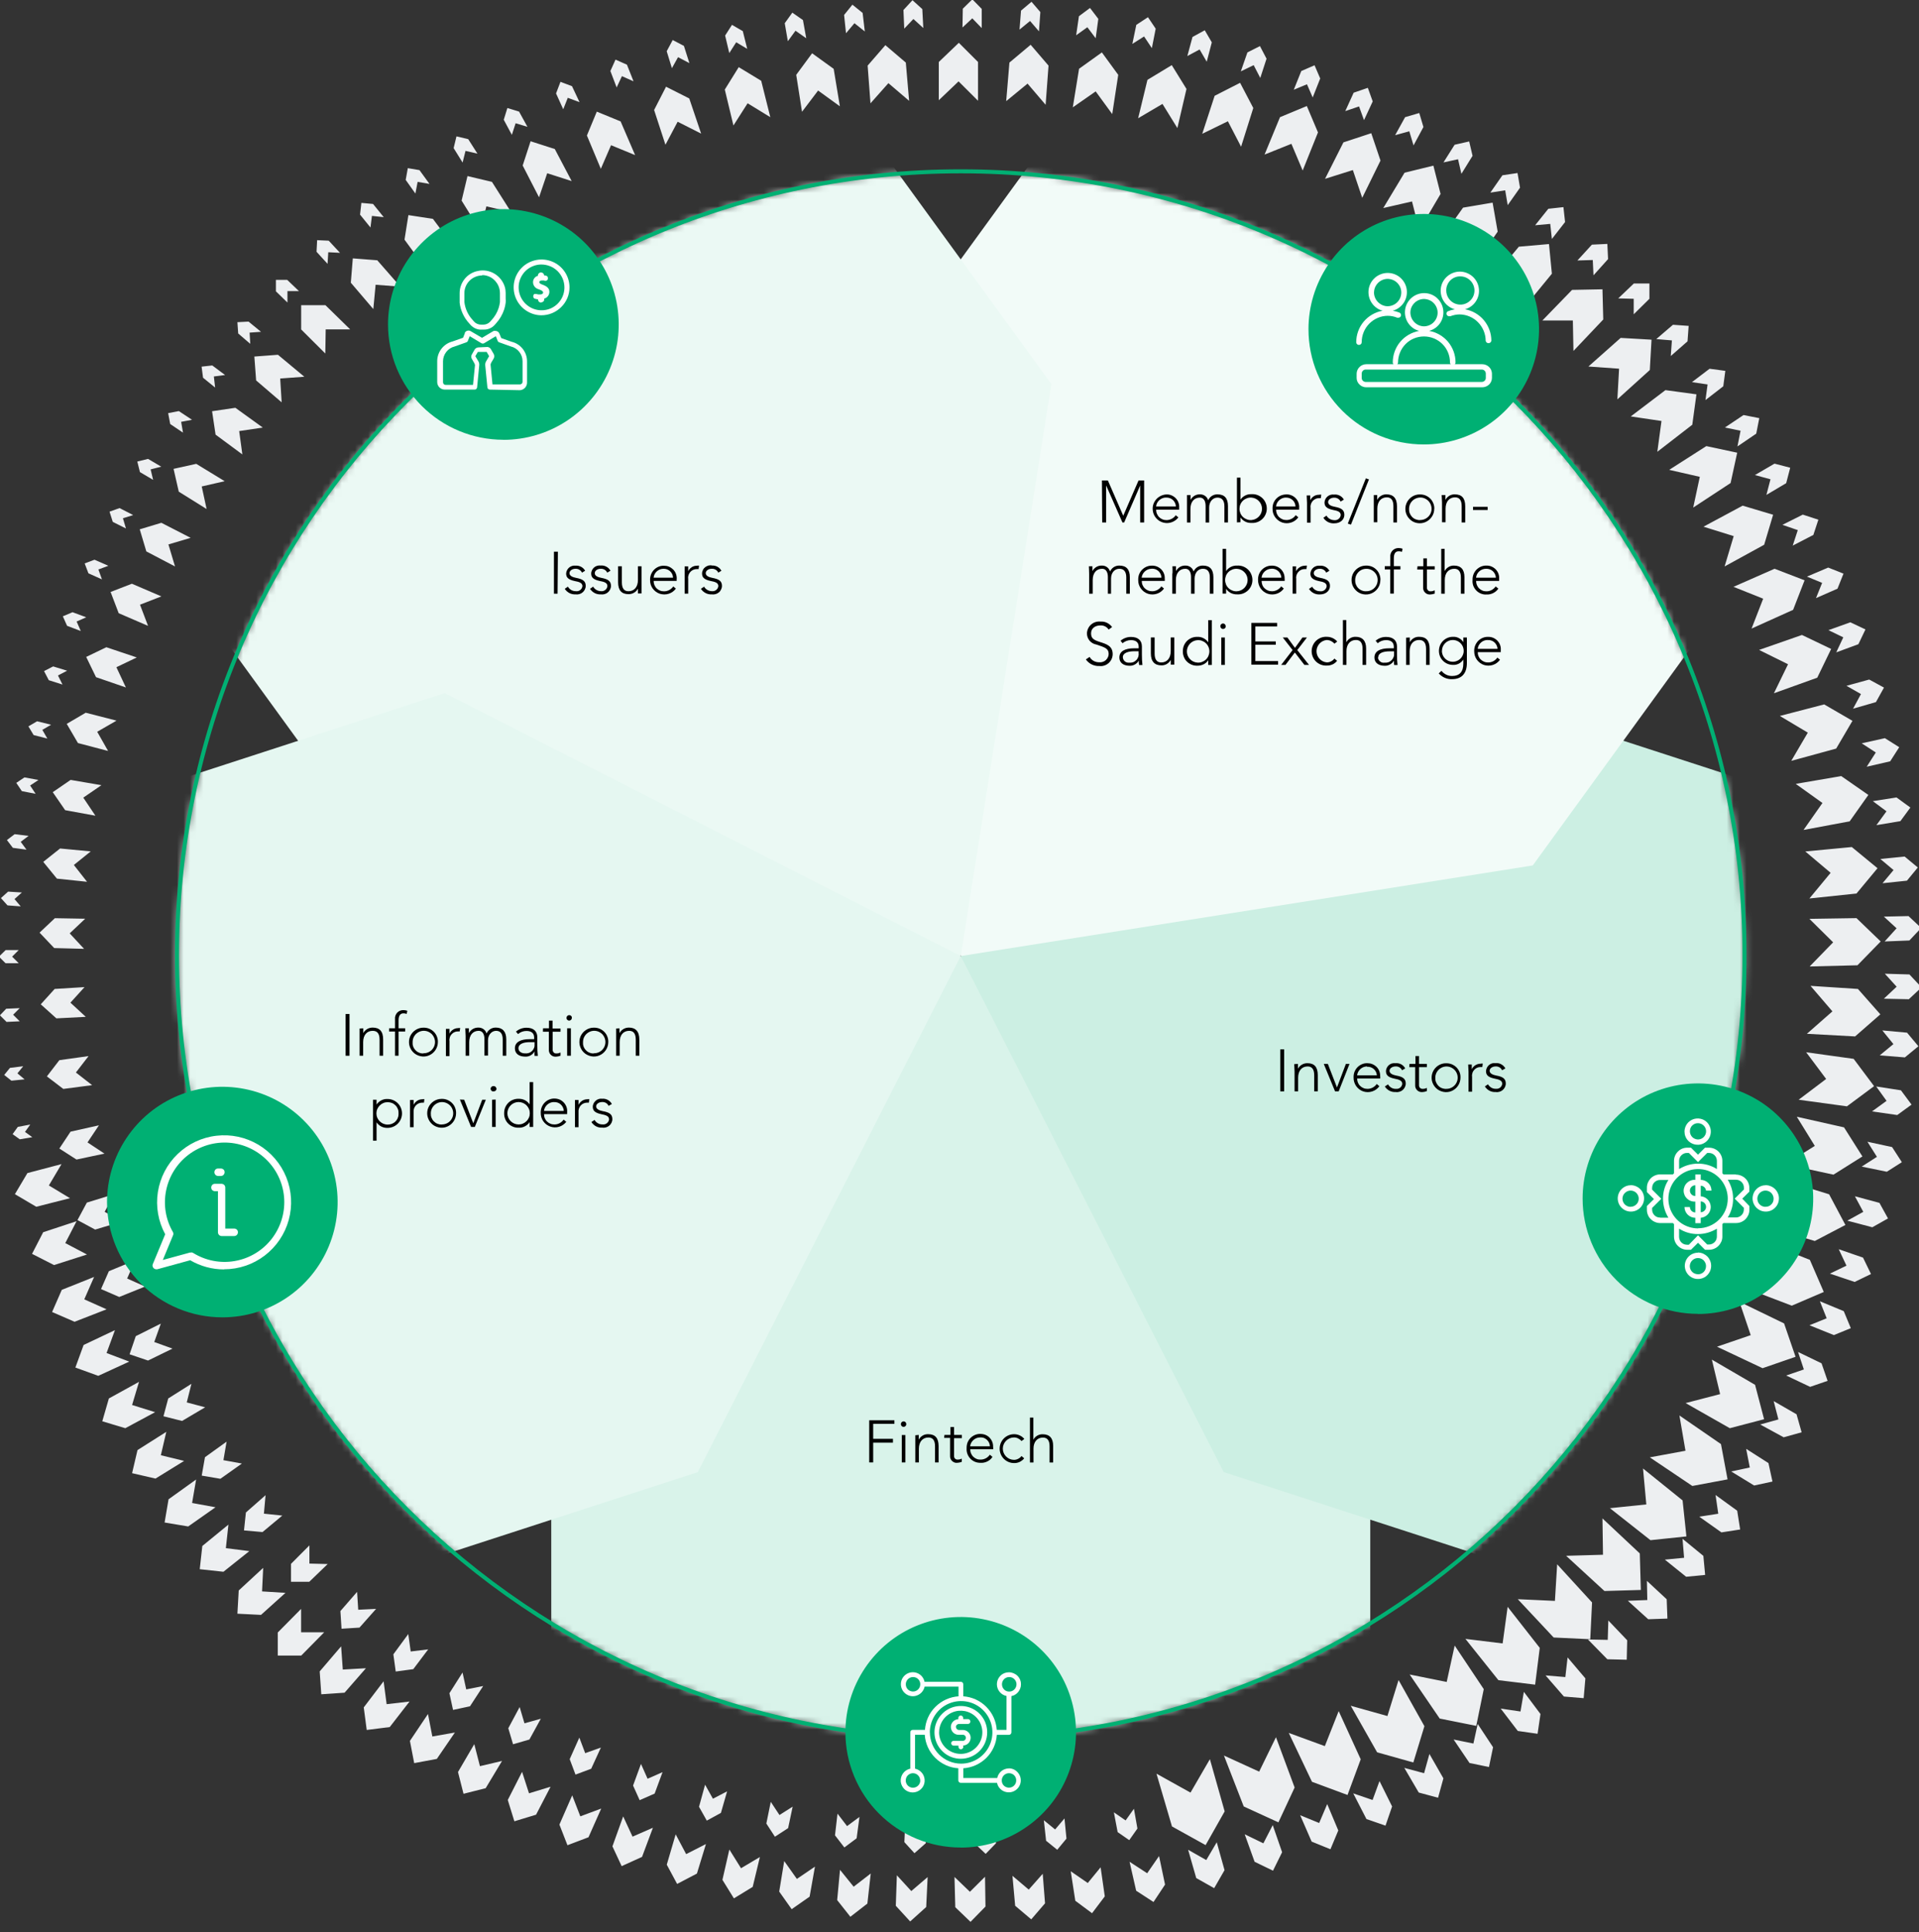<?xml version="1.0" encoding="UTF-8"?>
<svg xmlns="http://www.w3.org/2000/svg"
  xmlns:xlink="http://www.w3.org/1999/xlink" viewBox="0 0 291 293">
  <rect x="0" y="0" width="291" height="293" fill="#333333" stroke="none"/>
  <defs>
    <mask id="mask" x="-50.66" y="-42.23" width="392.72" height="373.5" maskUnits="userSpaceOnUse">
      <g id="mask0_507_926" data-name="mask0 507 926">
        <path d="M26.85,144.82c0,23.51,6.97,46.49,20.03,66.03,13.06,19.55,31.62,34.78,53.34,43.78,21.72,9,45.62,11.35,68.67,6.77,23.05-4.59,44.23-15.9,60.85-32.53,16.62-16.62,27.94-37.8,32.53-60.86,4.59-23.06,2.23-46.95-6.76-68.67-9-21.72-24.23-40.28-43.78-53.34-19.55-13.06-42.53-20.03-66.03-20.03-31.52,0-61.74,12.52-84.03,34.81s-34.81,52.51-34.81,84.03Z" style="fill: #fff; stroke-width: 0px;"/>
      </g>
    </mask>
  </defs>

  
  <g style="isolation: isolate;">
    <g id="Layer_1" data-name="Layer 1">
      <path id="outer_circle" data-name="outer circle" d="M147.45-.1l-1.45,1.42-.05,2.85,1.49-1.39,1.43,1.48V1.35l-1.42-1.45ZM137,1.52l.12,2.82,1.39-1.46,1.5,1.37-.15-2.87-1.49-1.35-1.37,1.49ZM156.42.27l-1.59,1.34-.23,2.88,1.6-1.31,1.35,1.57.21-2.92-1.34-1.56ZM128,2.27l.29,2.77,1.28-1.52,1.57,1.25-.33-2.81-1.55-1.25-1.26,1.56ZM163.61,2.46l-.42,2.89,1.7-1.22,1.26,1.67.4-2.94-1.26-1.65-1.68,1.25ZM119,3.52l.47,2.73,1.16-1.59,1.63,1.14-.5-2.76-1.61-1.12-1.15,1.6ZM172.31,3.77l-.6,2.89,1.78-1.13,1.18,1.77.58-2.95-1.17-1.74-1.77,1.16ZM109.96,5.39l.63,2.66,1.05-1.64,1.67,1-.67-2.69-1.64-.95-1.04,1.62ZM180.83,5.61l-.78,2.89,1.86-1,1.08,1.86.77-2.94-1.07-1.83-1.86,1.02ZM101.1,7.77l.79,2.57.93-1.67,1.72.9-.83-2.61-1.7-.89-.91,1.7ZM142.36,9.4v5.8l3-2.86,2.95,2.94v-5.88l-2.91-2.91-3.04,2.91ZM156.29,6.79l-3.22,2.7-.49,5.85,3.24-2.66,2.74,3.21.44-5.94-2.71-3.16ZM131.57,9.95l.43,5.72,2.72-3.06,3.14,2.68-.5-5.8-3.1-2.64-2.69,3.1ZM189.16,7.95l-1,2.87,1.95-.94,1,1.94.95-2.92-1-1.91-1.9.96ZM163.63,10.43l-.95,5.85,3.47-2.42,2.51,3.44.91-5.95-2.48-3.4-3.46,2.48ZM123.15,8.08l-2.41,3.27.88,5.6,2.44-3.22,3.3,2.39-.94-5.68-3.27-2.36ZM92.56,10.77l.95,2.49.8-1.71,1.76.78-1-2.52-1.73-.77-.78,1.73ZM174,12.11l-1.41,5.82,3.69-2.17,2.26,3.66,1.38-5.93-2.23-3.61-3.69,2.23ZM197.33,10.77l-1.14,2.84,2-.83.87,2,1.14-2.88-.86-2-2.01.87ZM112.03,10.17l-2.12,3.41,1.31,5.45,2.15-3.37,3.44,2.11-1.38-5.52-3.43-2.08h.03ZM84.32,14.17l1.09,2.4.69-1.74,1.78.66-1.14-2.42-1.75-.66-.67,1.76ZM184.19,14.53l-1.88,5.76,3.89-1.9,2,3.86,1.85-5.87-2-3.82-3.86,1.97ZM101,13.15l-1.81,3.53,1.72,5.27,1.85-3.49,3.56,1.8-1.8-5.33-3.52-1.78ZM205.27,14.06l-1.27,2.79,2.09-.71.75,2.08,1.32-2.84-.74-2.06-2.15.74ZM194.1,17.77l-2.34,5.67,4.07-1.63,1.71,4.05,2.32-5.78-1.69-4-4.07,1.69ZM76.39,18.16l1.23,2.29.57-1.76,1.79.54-1.27-2.31-1.77-.54-.55,1.78ZM89,20.55l2.11,5.05,1.55-3.58,3.65,1.5-2.2-5.11-3.61-1.48-1.5,3.62ZM213.07,17.77l-1.51,2.73,2.15-.59.64,2.14,1.5-2.79-.63-2.12-2.15.63ZM203.72,21.59l-2.79,5.53,4.22-1.33,1.42,4.21,2.77-5.65-1.4-4.15-4.22,1.39ZM68.79,22.46l1.36,2.19.44-1.77,1.81.42-1.4-2.2-1.78-.42-.43,1.78ZM79.26,25.1l2.48,4.82,1.24-3.65,3.71,1.19-2.56-4.86-3.67-1.18-1.2,3.68ZM222.79,21.45l-2.21.5-1.69,2.68,2.21-.48.51,2.21,1.69-2.73-.51-2.18ZM212.99,26.19l-3.23,5.36,4.36-1,1.1,4.34,3.23-5.48-1.09-4.29-4.37,1.07ZM61.52,27.28l1.47,2.07.34-1.77,1.8.31-1.52-2.09-1.77-.3-.32,1.78ZM227.83,26.58l-1.83,2.63,2.25-.35.38,2.25,1.87-2.65-.38-2.22-2.29.34ZM70,30.42l2.82,4.55.94-3.68,3.75.88-2.91-4.59-3.71-.88-.89,3.72ZM221.86,31.49l-3.67,5.16,4.47-.7.78,4.46,3.67-5.28-.77-4.4-4.48.76ZM54.6,32.55l1.58,1.95.22-1.76,1.79.19-1.62-2-1.77-.16-.2,1.78ZM234.79,31.66l-2,2.5,2.29-.21.25,2.29,2-2.57-.25-2.26-2.29.25ZM61.34,36.34l3.12,4.27.64-3.7,3.77.59-3.22-4.31-3.72-.57-.59,3.72ZM48,38.18l1.67,1.83.11-1.76,1.78.09-1.71-1.84-1.76-.08-.09,1.76ZM230.32,37.41l-4.09,4.92,4.56-.37.44,4.55,4.1-5-.44-4.5-4.57.4ZM241.4,37.1l-2.2,2.4,2.33-.07.11,2.32,2.21-2.46-.11-2.3-2.34.11ZM53.2,42.87l3.41,4,.35-3.69,3.75.29-3.5-4-3.71-.29-.3,3.69ZM41.84,42.44v1.74l1.75,1.7v-1.73h1.75l-1.79-1.71h-1.71ZM245.39,45.25l2.35.06v2.35l2.38-2.35v-2.32h-2.36l-2.37,2.26ZM238.39,43.96l-4.5,4.64h4.62l.09,4.62,4.52-4.77-.12-4.58-4.61.09ZM45.67,49.96l3.66,3.65.06-3.66h3.71l-3.75-3.67h-3.68v3.68ZM36,48.86l.12,1.71,1.83,1.57-.1-1.7,1.73-.12-1.89-1.55-1.69.09ZM251.16,51.42l2.37.2-.17,2.37,2.54-2.23.17-2.34-2.38-.17-2.53,2.17ZM240.87,55.58l4.65.33-.26,4.65,4.92-4.45.26-4.6-4.68-.27-4.89,4.34ZM38.57,54.07l.27,3.62,3.87,3.32-.22-3.61,3.66-.27-4-3.33-3.58.27ZM30.57,55.6l.22,1.68,1.83,1.49-.19-1.68,1.7-.22-1.94-1.45-1.62.18ZM256.57,57.95l2.37.35-.32,2.37,2.7-2.09.31-2.34-2.39-.32-2.67,2.03ZM247.29,63.15l4.66.69-.63,4.67,5.3-4.1.63-4.61-4.7-.64-5.26,3.99ZM32.16,62.36l.53,3.55,4.06,3-.48-3.54,3.58-.53-4.16-3-3.53.52ZM25.5,62.65l.31,1.65,1.94,1.31-.28-1.64,1.65-.31-2-1.32-1.62.31ZM261.57,64.83l2.37.49-.47,2.38,2.85-1.94.46-2.35-2.39-.47-2.82,1.89ZM253.12,71.25l4.64,1.06-1,4.66,5.67-3.72,1-4.6-4.68-1-5.63,3.6ZM20.82,69.99l.4,1.6,2,1.18-.38-1.59,1.61-.41-2-1.18-1.63.4ZM266.12,72.04l2.36.64-.62,2.37,3-1.78.61-2.34-2.38-.62-2.97,1.73ZM26.32,71.1l.79,3.46,4.22,2.63-.74-3.42,3.48-.8-4.31-2.63-3.44.76ZM258.32,79.87l4.58,1.43-1.38,4.6,6-3.29,1.36-4.55-4.62-1.38-5.94,3.19ZM16.61,77.59l.49,1.55,2,1-.46-1.55,1.56-.48-2.07-1.06-1.52.54ZM270.29,79.59l2.33.8-.77,2.35,3.13-1.62.76-2.31-2.36-.77-3.09,1.55ZM21.19,80.27l1,3.35,4.35,2.28-1-3.34,3.37-1-4.44-2.28-3.28.99ZM12.84,85.44l.57,1.5,2.05.92-.54-1.5,1.51-.56-2.1-.92-1.49.56ZM274.01,87.44l2.3.95-.93,2.31,3.26-1.43.91-2.28-2.32-.92-3.22,1.37ZM262.87,88.99l4.5,1.8-1.76,4.53,6.3-2.84,1.74-4.48-4.55-1.75-6.23,2.74ZM16.77,89.77l1.23,3.22,4.45,1.92-1.22-3.21,3.24-1.26-4.47-1.92-3.23,1.25ZM9.53,93.46l.64,1.44,2.08.79-.63-1.44,1.46-.64-2.08-.77-1.47.62ZM277.27,95.56l2.25,1.09-1.07,2.28,3.36-1.24,1.07-2.24-2.29-1.08-3.32,1.19ZM266.75,98.56l4.39,2.17-2.14,4.4,6.57-2.36,2.11-4.36-4.43-2.12-6.5,2.27ZM13.07,99.62l1.49,3.07,4.53,1.56-1.44-3.07,3.09-1.48-4.61-1.55-3.06,1.47ZM6.68,101.77l.72,1.38,2.08.66-.69-1.38,1.39-.72-2.12-.65-1.38.71ZM280,104l2.2,1.25-1.2,2.22,3.47-1,1.22-2.2-2.24-1.22-3.45.95ZM269.9,108.57l4.24,2.53-2.51,4.28,6.81-1.86,2.47-4.21-4.29-2.49-6.72,1.75ZM10.12,109.77l1.7,2.91,4.57,1.2-1.65-2.91,2.93-1.69-4.67-1.2-2.88,1.69ZM4.31,110.15l.79,1.32,2.08.53-.76-1.32,1.33-.78-2.13-.52-1.31.77ZM282.31,112.72l2.14,1.39-1.38,2.16,3.56-.82,1.37-2.14-2.17-1.37-3.52.78ZM272.31,118.87l4.05,2.9-2.87,4.09,7-1.31,2.83-4-4.11-2.86-6.9,1.18ZM2.47,118.72l.84,1.25,2.09.41-.83-1.26,1.26-.84-2.12-.39-1.24.83ZM8,120.13l1.88,2.73,4.59.84-1.84-2.74,2.75-1.89-4.67-.8-2.71,1.86ZM284,121.49l2.07,1.54-1.53,2.1,3.64-.61,1.51-2.06-2.1-1.53-3.59.56ZM1.05,127.39l.9,1.18,2.07.28-.88-1.19,1.19-.9-2.11-.26-1.17.89ZM273.76,129.12l3.84,3.24-3.22,3.89,7.14-.75,3.19-3.84-3.9-3.21-7.05.67ZM6.56,130.7l2.07,2.54,4.57.48-2-2.55,2.56-2.06-4.65-.44-2.55,2.03ZM285.14,130.26l2,1.68-1.67,2,3.7-.39,1.65-2-2-1.66-3.68.37ZM.14,136.19l1,1.11,2,.15-.94-1.11,1.12-1-2.09-.13-1.09.98ZM285.67,139l1.93,1.77-1.81,2,3.75-.15,1.79-1.9-1.92-1.8-3.74.08ZM274.38,139.34l3.6,3.56-3.56,3.66,7.25-.18,3.52-3.61-3.67-3.54-7.14.11ZM6,141.43l2.22,2.34,4.53.12-2.18-2.35,2.35-2.22-4.6-.08-2.32,2.19ZM-.16,145.07l1,1h2l-1-1,1-1H.86l-1.02,1ZM287.61,149.63l-1.94,1.82,3.79.08,1.92-1.8-1.83-1.96-3.73-.11,1.79,1.97ZM277.87,153.37l-3.87,3.4,7.31.4,3.83-3.35-3.4-3.85-7.19-.47,3.32,3.87ZM8.29,149.97l-2.11,2.33,2.37,2.13,4.46-.23-2.33-2.15,2.14-2.36-4.53.28ZM.94,152.97l-.95,1,1,1,2-.09-1-1,1-1-2.05.09ZM287.12,158.33l-2.07,1.71,3.81.31,2.05-1.69-1.72-2.06-3.75-.34,1.68,2.07ZM276.92,163.62l-4.17,3.15,7.32,1,4.12-3.06-3.1-4.14-7.2-1,3.03,4.05ZM9,160.77l-1.89,2.46,2.49,1.9,4.37-.57-2.46-1.92,1.92-2.49-4.43.62ZM1.51,161.94l-.87,1.07,1.09.87,2-.2-1.09-.91.88-1.08-2.01.25ZM286.08,166.94l-2.2,1.6,3.82.55,2.17-1.58-1.61-2.17-3.75-.58,1.57,2.18ZM275.2,173.77l-4.45,2.79,7.28,1.57,4.39-2.76-2.79-4.41-7.16-1.61,2.73,4.42ZM2.7,170.89l-.79,1.1,1.09.78,1.9-.32-1.11-.8.8-1.12-1.89.36ZM10.7,171.61l-1.7,2.56,2.6,1.67,4.24-.9-2.57-1.7,1.73-2.59-4.3.96ZM284.62,175.43l-2.31,1.48,3.81.78,2.28-1.45-1.48-2.29-3.74-.81,1.44,2.29ZM4.16,177.89l-1.9,3.2,3.24,1.91,5.11-1.3-3.2-1.93,1.92-3.24-5.17,1.36ZM272.7,183.59l-4.7,2.46,7.2,2.14,4.64-2.43-2.47-4.65-7.07-2.18,2.4,4.66ZM13.17,182.37l-1.42,2.65,2.68,1.44,4.09-1.23-2.65-1.46,1.44-2.68-4.14,1.28ZM282.55,183.77l-2.42,1.34,3.79,1,2.38-1.34-1.3-2.36-3.72-1,1.27,2.36ZM6.55,186.86l-1.69,3.28,3.33,1.7,5-1.6-3.29-1.73,1.71-3.32-5.06,1.67ZM269.55,193.18l-4.92,2.12,7.08,2.7,4.85-2.08-2.11-4.87-6.94-2.74,2.04,4.87ZM280,191.93l-2.51,1.21,3.75,1.26,2.48-1.2-1.21-2.49-3.68-1.27,1.17,2.49ZM16.51,192.77l-1.19,2.71,2.76,1.2,3.92-1.58-2.72-1.22,1.2-2.75-3.97,1.64ZM9.37,195.6l-1.47,3.36,3.41,1.48,4.85-1.89-3.38-1.51,1.49-3.4-4.9,1.96ZM277,199.91l-2.61,1.06,3.7,1.49,2.57-1.05-1.07-2.58-3.62-1.5,1.03,2.58ZM265.48,202.47l-5.11,1.75,6.91,3.26,5-1.73-1.74-5.06-6.77-3.28,1.71,5.06ZM20.59,202.62l-.94,2.75,2.8.95,3.71-1.81-2.77-1,1-2.79-3.8,1.9ZM12.68,203.96l-1.25,3.42,3.47,1.26,4.7-2.16-3.44-1.3,1.27-3.47-4.75,2.25ZM273.54,207.67l-2.68.92,3.63,1.72,2.65-.91-.92-2.66-3.56-1.72.88,2.65ZM260.84,211.41l-5.23,1.36,6.7,3.81,5.2-1.36-1.37-5.22-6.55-3.82,1.25,5.23ZM16.51,212.07l-1,3.46,3.49,1.05,4.52-2.43-3.49-1.09,1.05-3.51-4.57,2.52ZM25.51,212.07l-.72,2.7,2.82.71,3.5-2.07-2.79-.74.71-2.82-3.52,2.22ZM269.68,215.25l-2.76.77,3.56,1.94,2.72-.76-.77-2.73-3.47-2,.72,2.78ZM255.59,220l-5.41,1,6.45,4.34,5.34-1-1-5.35-6.3-4.34.92,5.35ZM20.85,219.9l-.82,3.5,3.55.82,4.34-2.68-3.53-.86.83-3.55-4.37,2.77ZM31.08,220.98l-.49,2.79,2.83.48,3.26-2.31-2.8-.51.48-2.81-3.28,2.36ZM265.34,222.54l-2.82.6,3.48,2.13,2.78-.6-.61-2.8-3.38-2.16.55,2.83ZM249.65,228.14l-5.52.57,6.15,4.85,5.45-.57-.58-5.46-6-4.84.5,5.45ZM25.56,227.36l-.6,3.52,3.58.6,4.14-2.91-3.55-.65.61-3.56-4.18,3ZM260.56,229.55l-2.88.45,3.36,2.38,2.84-.44-.45-2.85-3.28-2.38.41,2.84ZM37.29,229.36l-.29,2.72,2.81.25,3-2.5-2.79-.29.25-2.8-2.98,2.62ZM243.08,235.77l-5.59.16,5.81,5.34,5.52-.16-.16-5.54-5.66-5.31.08,5.51ZM30.68,234.44l-.39,3.52,3.59.39,3.93-3.13-3.56-.45.39-3.57-3.96,3.24ZM255.38,236.23l-2.92.28,3.23,2.6,2.88-.28-.27-2.89-3.16-2.59.24,2.88ZM44.13,237.15v2.72h2.77l2.79-2.69-2.77-.07v-2.76l-2.79,2.8ZM235.79,242.77l-5.63-.26,5.44,5.81,5.55.26.27-5.58-5.29-5.78-.34,5.55ZM36.2,241.19l-.2,3.52,3.58.18,3.71-3.34-3.55-.22.17-3.57-3.71,3.43ZM249.8,242.64l-2.95.11,3.09,2.8,2.91-.1-.11-2.93-3-2.79.06,2.91ZM51.62,244.31l.17,2.68,2.72-.17,2.52-2.84-2.71.13-.17-2.71-2.53,2.91ZM227.86,249.22l-5.64-.69,5,6.26,5.57.68.7-5.58-4.87-6.22-.76,5.55ZM42.12,247.56v3.5h3.56l3.48-3.53h-3.5v-3.55l-3.54,3.58ZM243.8,248.68l-3-.06,2.94,3,2.94.07.07-2.95-2.86-3-.09,2.94ZM59.65,250.87l.36,2.61,2.66-.36,2.26-3-2.65.32-.37-2.64-2.26,3.07ZM219.38,255.06l-5.62-1.13,4.56,6.68,5.54,1.11,1.14-5.57-4.41-6.61-1.21,5.52ZM48.48,253.46l.24,3.47,3.53-.24,3.24-3.71-3.51.2-.25-3.52-3.25,3.8ZM237.37,254.32l-3-.25,2.78,3.2,3,.25.26-3-2.7-3.18-.34,2.98ZM68.15,256.77l.55,2.53,2.57-.55,2-3.07-2.57.51-.56-2.56-1.99,3.14ZM210.39,260.23l-5.56-1.56,4,7.06,5.49,1.54,1.68-5.5-3.92-7-1.69,5.46ZM55.16,258.92l.45,3.42,3.49-.44,3-3.87-3.47.4-.46-3.47-3.01,3.96ZM230.57,259.54l-3-.44,2.59,3.39,3,.43.44-3-2.52-3.36-.51,2.98ZM77.08,262.08l.72,2.43,2.48-.72,1.73-3.15-2.48.69-.73-2.47-1.72,3.22ZM200.9,264.79l-5.47-2,3.52,7.41,5.39,2,2-5.41-3.34-7.31-2.1,5.31ZM62.16,264l.65,3.37,3.43-.64,2.74-4-3.42.6-.66-3.41-2.74,4.08ZM223.43,264.4l-3-.61,2.41,3.56,2.95.61.62-3-2.33-3.53-.65,2.97ZM190.94,268.66l-5.34-2.44,3,7.72,5.26,2.41,2.46-5.28-2.83-7.63-2.55,5.22ZM86.39,266.77l.88,2.34,2.38-.89,1.47-3.21-2.38.85-.89-2.36-1.46,3.27ZM69.45,268.72l.84,3.3,3.36-.85,2.48-4.13-3.35.79-.86-3.34-2.47,4.23ZM215.95,268.9l-3-.81,2.19,3.74,2.93.79.81-2.94-2.12-3.7-.81,2.92ZM180.53,271.84l-5.16-2.87,2.35,8,5.1,2.83,2.89-5.11-2.24-7.92-2.94,5.07ZM96,270.77l1,2.22,2.27-1,1.2-3.25-2.27,1-1-2.25-1.2,3.28ZM77,272.96l1,3.23,3.29-1,2.2-4.24-3.27,1-1.05-3.26-2.17,4.27ZM208.14,272.96l-2.93-1,2,3.89,2.89,1,1-2.91-1.91-3.85-1.05,2.87ZM106,273.99l1.18,2.1,2.14-1.17.94-3.27-2.15,1.12-1.19-2.13-.92,3.35ZM84.83,276.69l1.22,3.13,3.19-1.21,1.93-4.35-3.17,1.18-1.23-3.18-1.94,4.43ZM116.21,276.53l1.3,2,2-1.3.69-3.26-2,1.27-1.32-2-.67,3.29ZM200.04,276.45l-2.88-1.18,1.74,4,2.85,1.16,1.19-2.85-1.68-4-1.22,2.87ZM170.69,276.06l-1.78-1.23.57,3,1.76,1.22,1.24-1.76-.53-3-1.26,1.77ZM126.62,278.32l1.42,1.84,1.86-1.39.43-3.24-1.88,1.39-1.45-1.89-.38,3.29ZM92.87,279.99l1.4,3,3.09-1.4,1.65-4.42-3.09,1.35-1.42-3.07-1.63,4.54ZM160,277.43l-1.71-1.4.34,3.11,1.69,1.37,1.4-1.69-.3-3.06-1.42,1.67ZM137.14,279.35l1.53,1.68,1.72-1.52.18-3.2-1.73,1.5-1.55-1.71-.15,3.25ZM149.39,277.97l-1.63-1.56.09,3.19,1.62,1.53,1.56-1.61-.06-3.14-1.58,1.59ZM191.58,279.53l-2.83-1.37,1.5,4.17,2.79,1.35,1.38-2.8-1.42-4.11-1.42,2.76ZM101.11,282.77l1.57,2.92,3-1.57,1.37-4.48-3,1.53-1.59-3-1.35,4.6ZM182.92,282.07l-2.75-1.56,1.23,4.29,2.72,1.53,1.57-2.73-1.18-4.23-1.59,2.7ZM109.55,285.07l1.74,2.81,2.85-1.74,1.09-4.53-2.86,1.7-1.77-2.84-1.05,4.6ZM173.96,284.07l-2.67-1.74,1,4.39,2.63,1.71,1.75-2.64-.91-4.33-1.8,2.61ZM118.16,286.85l1.89,2.67,2.72-1.9.81-4.55-2.74,1.86-1.92-2.71-.76,4.63ZM164.95,285.55l-2.58-1.78.69,4.47,2.54,1.89,1.93-2.55-.63-4.41-1.95,2.38ZM126.95,288.14l2,2.53,2.58-2,.51-4.56-2.59,2-2.07-2.56-.43,4.59ZM156,286.55l-2.47-2.09.41,4.54,2.44,2.06,2.09-2.43-.35-4.48-2.12,2.4ZM135.84,289l2.18,2.38,2.43-2.19.22-4.54-2.48,2.12-2.19-2.39-.16,4.62ZM147.08,286.88l-2.34-2.25.12,4.59,2.31,2.22,2.27-2.32-.07-4.52-2.29,2.28Z" style="fill: #edeff1; stroke-width: 0px;"/>
      <g style="mask: url(#mask);">
        <g id="leaves">
          <g style="mix-blend-mode: multiply;">
            <path d="M83.59,207.08l.02,124.18h0s62.09-62.08,62.09-62.08l62.09,62.09v-124.19s-62.1-62.1-62.1-62.1l-62.1,62.1Z" style="fill: #d9f3ea; stroke-width: 0px;"/>
            <g class="copy fintech">
              <path d="M131.81,215.38h3.82v.54h-3.22v2.27h3v.58h-3v3h-.6v-6.39Z" style="fill: #000; stroke-width: 0px;"/>
              <path d="M137.43,215.95c0,.08-.02.16-.06.23-.04.07-.11.12-.18.16-.07.03-.16.04-.24.03-.08-.01-.15-.05-.21-.11-.06-.06-.1-.13-.12-.21-.02-.08,0-.16.02-.24.03-.08.08-.14.15-.19.07-.05.15-.07.23-.07.05,0,.11,0,.16.03.05.02.1.05.13.09.04.04.07.08.09.13.02.05.03.1.03.15ZM137.29,217.6v4.17h-.54v-4.16h.54Z" style="fill: #000; stroke-width: 0px;"/>
              <path d="M139.32,217.6c-.01.24-.01.49,0,.73.13-.26.34-.48.59-.63.25-.15.54-.22.84-.21,1.05,0,1.58.57,1.58,1.81v2.47h-.54v-2.43c0-.92-.34-1.35-1-1.35-.88,0-1.45.64-1.45,1.72v2.06h-.54v-4.12l.52-.05Z" style="fill: #000; stroke-width: 0px;"/>
              <path d="M143.23,217.6h.9v-1.2h.54v1.2h1.19v.49h-1.19v2.68c0,.08,0,.16.03.23.03.07.07.14.12.19.05.06.12.1.19.12.07.03.15.04.23.03.21,0,.42-.05.61-.14v.48c-.23.09-.47.14-.71.15-.14.01-.29,0-.42-.06-.13-.05-.26-.13-.36-.23-.1-.1-.18-.22-.23-.36-.05-.13-.07-.28-.06-.42v-2.71h-.9l.05-.46Z" style="fill: #000; stroke-width: 0px;"/>
              <path d="M150.62,219.49v.28h-3.49c0,.21.03.42.11.61.08.19.19.37.34.52.15.15.32.26.52.34.19.08.4.11.61.1.27,0,.54-.07.79-.2.24-.13.45-.32.6-.54l.4.33c-.19.3-.46.54-.78.69-.32.16-.67.23-1.02.21-.29,0-.57-.04-.84-.15-.27-.11-.51-.27-.71-.48-.2-.21-.35-.45-.45-.72-.1-.27-.14-.56-.12-.85-.01-.28.03-.56.12-.83.1-.26.25-.51.44-.71.2-.2.43-.37.69-.48.26-.11.54-.17.82-.16.27,0,.53.04.78.14.25.1.47.25.65.45.18.19.32.42.41.67.09.25.12.52.1.78ZM148.62,217.98c-.37,0-.73.14-1.01.39-.28.25-.46.59-.5.96h3c0-.19-.05-.37-.12-.54-.08-.17-.19-.32-.33-.45-.14-.13-.3-.22-.47-.29-.18-.06-.36-.09-.55-.07h-.02Z" style="fill: #000; stroke-width: 0px;"/>
              <path d="M155.33,218.21l-.43.32c-.14-.17-.31-.3-.51-.4-.19-.1-.41-.15-.62-.15-.45,0-.88.18-1.2.5s-.5.75-.5,1.2.18.88.5,1.2.75.5,1.2.5c.22,0,.44-.06.63-.16.2-.1.37-.24.5-.42l.41.35c-.18.23-.42.41-.68.54-.26.12-.56.19-.85.18-.58,0-1.14-.23-1.55-.64-.41-.41-.64-.97-.64-1.55s.23-1.14.64-1.55c.41-.41.97-.64,1.55-.64.29,0,.59.06.86.19.27.12.51.31.69.53Z" style="fill: #000; stroke-width: 0px;"/>
              <path d="M156.7,214.95v3.38c.13-.26.34-.48.59-.62.25-.15.54-.22.83-.21,1.05,0,1.58.6,1.58,1.76v2.52h-.54v-2.46c0-.88-.34-1.32-1-1.32-.89,0-1.44.66-1.44,1.68v2.1h-.54v-6.81h.52Z" style="fill: #000; stroke-width: 0px;"/>
            </g>
          </g>
          <g style="mix-blend-mode: multiply;">
            <path d="M185.56,223.23l118.12,38.36-39.86-78.23,78.24-39.87-118.11-38.38-78.26,39.87,39.87,78.25Z" style="fill: #ccefe3; stroke-width: 0px;"/>
            <g class="copy investors">
              <path d="M194.73,165.5h-.59v-6.37h.59v6.37Z" style="fill: #000; stroke-width: 0px;"/>
              <path d="M196.82,161.34c-.01.24-.01.49,0,.73.14-.26.34-.47.6-.62.25-.15.54-.22.83-.22,1.05,0,1.58.57,1.58,1.81v2.46h-.54v-2.43c0-.92-.34-1.35-1-1.35-.88,0-1.44.64-1.44,1.72v2.06h-.54v-3c0-.09-.05-1.06-.05-1.13l.56-.03Z" style="fill: #000; stroke-width: 0px;"/>
              <path d="M201.36,161.34l1.38,3.57,1.35-3.57h.55l-1.64,4.16h-.55l-1.71-4.16h.62Z" style="fill: #000; stroke-width: 0px;"/>
              <path d="M209.3,163.23v.32h-3.5c0,.21.03.41.11.61.08.19.19.37.34.51.15.15.32.26.52.34.19.08.4.11.61.11.27,0,.54-.07.79-.2.24-.13.45-.32.6-.54l.4.34c-.27.37-.65.65-1.09.79-.44.14-.91.14-1.35,0-.44-.15-.81-.43-1.08-.81-.26-.38-.4-.83-.39-1.29-.01-.28.03-.56.12-.83.1-.26.25-.51.44-.71.19-.2.43-.37.69-.48.26-.11.54-.17.82-.16.26,0,.52.04.77.14.24.1.47.25.65.43.19.19.33.41.42.66.09.25.13.51.12.77ZM207.3,161.72c-.37,0-.73.14-1.01.39-.28.25-.45.59-.5.96h3c-.01-.18-.06-.36-.14-.53-.08-.16-.19-.31-.33-.43-.14-.12-.3-.21-.47-.27-.17-.06-.36-.08-.54-.07v-.05Z" style="fill: #000; stroke-width: 0px;"/>
              <path d="M213.09,162.02l-.48.28c-.09-.19-.23-.35-.41-.45s-.39-.15-.59-.13c-.44,0-.9.26-.9.66s.47.62,1,.72c1,.18,1.46.47,1.46,1.22,0,.19-.05.37-.13.54-.08.17-.2.32-.34.44-.14.12-.31.21-.49.26-.18.05-.37.07-.55.04-.33.02-.65-.04-.95-.19-.29-.15-.54-.37-.71-.65l.48-.32c.12.21.3.39.51.51.21.12.46.18.7.17.11.01.23,0,.33-.03.11-.03.21-.08.3-.15.09-.07.16-.16.22-.26.05-.1.09-.21.1-.32,0-.54-.57-.66-1.18-.79-1.07-.22-1.29-.62-1.29-1.14,0-.18.06-.35.13-.51.08-.16.19-.3.32-.41.14-.11.29-.2.46-.24.17-.05.35-.06.52-.04.3-.03.6.03.86.16.26.14.48.35.62.62Z" style="fill: #000; stroke-width: 0px;"/>
              <path d="M213.74,161.34h.9v-1.2h.54v1.2h1.19v.49h-1.19v2.72c0,.08,0,.15.03.23.03.07.07.14.12.19.06.05.12.1.2.12.07.03.15.04.23.03.21,0,.42-.05.61-.14v.48c-.23.09-.47.14-.71.15-.14,0-.28-.01-.42-.06-.13-.05-.25-.13-.35-.23s-.18-.22-.23-.35c-.05-.13-.07-.27-.06-.42v-2.72h-.9l.04-.49Z" style="fill: #000; stroke-width: 0px;"/>
              <path d="M221.47,163.42c0,.43-.13.86-.37,1.22-.24.36-.58.64-.98.81-.4.17-.84.21-1.27.12-.43-.09-.82-.29-1.12-.6-.31-.31-.51-.7-.6-1.12-.08-.43-.04-.87.13-1.27.17-.4.45-.74.81-.98.36-.24.79-.37,1.22-.36.29,0,.58.04.85.15s.51.27.72.47c.2.21.36.45.47.72.11.27.15.56.14.85ZM219.29,165.12c.34.01.67-.08.96-.26s.51-.44.65-.75c.14-.31.18-.65.12-.99-.06-.33-.22-.64-.45-.88-.24-.24-.54-.41-.87-.48-.33-.07-.68-.04-.99.09-.31.13-.58.35-.77.63-.19.28-.29.61-.29.95-.01.22.02.45.1.65.08.21.2.4.35.56s.34.29.55.37.43.12.65.12Z" style="fill: #000; stroke-width: 0px;"/>
              <path d="M224.85,161.28l-.07.53c-.07-.01-.14-.01-.21,0-.19,0-.38.02-.55.1-.18.07-.33.18-.46.32-.13.14-.23.31-.28.49-.06.18-.08.37-.05.56v2.27h-.54v-3c0-.09-.05-1.06-.05-1.13h.54v.73c.12-.25.3-.46.54-.61s.51-.23.78-.23c.12-.03.24-.04.36-.02Z" style="fill: #000; stroke-width: 0px;"/>
              <path d="M228.27,162.02l-.49.28c-.09-.19-.23-.35-.41-.45s-.39-.15-.59-.13c-.43,0-.89.26-.89.66s.47.62,1,.72c1,.18,1.45.47,1.45,1.22,0,.19-.05.37-.13.54-.08.17-.2.32-.34.44-.14.12-.31.21-.49.26-.18.05-.37.07-.55.04-.33.02-.66-.04-.95-.19-.29-.15-.54-.38-.71-.66l.47-.32c.12.21.3.38.51.51.21.12.45.18.7.17.11.01.23,0,.33-.03.11-.03.21-.08.3-.15.09-.07.16-.16.22-.26.05-.1.09-.21.1-.32,0-.54-.56-.66-1.18-.79-1.07-.22-1.28-.62-1.28-1.14.01-.17.06-.34.13-.5.08-.16.19-.29.32-.41.13-.11.29-.2.46-.25.17-.05.34-.07.52-.04.3-.03.6.02.87.17.27.14.49.36.63.62Z" style="fill: #000; stroke-width: 0px;"/>
            </g>
          </g>
          <g style="mix-blend-mode: multiply;">
            <path d="M232.43,131.24l72.98-100.48-86.72,13.74-13.74-86.73-73,100.46,13.74,86.75,86.74-13.74Z" style="fill: #f2fbf8; stroke-width: 0px;"/>
            <g class="copy members">
              <path d="M167.1,72.86h.9l2.33,5.35,2.32-5.35h.85v6.37h-.6v-5.61l-2.43,5.61h-.26l-2.47-5.61v5.61h-.6l-.04-6.37Z" style="fill: #000; stroke-width: 0px;"/>
              <path d="M178.81,76.97v.32h-3.49c0,.21.03.42.11.61.08.19.19.37.34.52.15.15.32.26.52.34.19.08.4.11.61.11.27,0,.54-.07.79-.2.24-.13.45-.31.6-.54l.4.33c-.22.29-.51.52-.85.67-.33.15-.7.21-1.06.18-.36-.03-.71-.15-1.02-.35-.3-.2-.55-.48-.72-.8-.17-.32-.25-.68-.25-1.05,0-.36.1-.72.29-1.04.18-.32.44-.58.75-.77.31-.19.67-.3,1.03-.32.26-.01.53.03.77.13.24.1.47.25.65.43.18.19.33.41.42.66.09.25.13.51.11.77ZM176.81,75.45c-.37,0-.73.14-1.01.39-.28.25-.45.59-.49.96h3c0-.19-.05-.37-.13-.54-.08-.17-.19-.32-.33-.45-.14-.13-.3-.22-.48-.28-.18-.06-.37-.09-.55-.07h0Z" style="fill: #000; stroke-width: 0px;"/>
              <path d="M180,75.07h.54v.73c.14-.26.34-.47.59-.62.25-.15.54-.22.83-.21.28-.01.55.07.78.23.23.16.39.4.47.67.12-.28.32-.51.57-.67.25-.16.55-.24.85-.23,1.06,0,1.58.59,1.58,1.76v2.5h-.54v-2.46c0-.83-.33-1.31-1.05-1.31s-1.26.62-1.26,1.49v2.29h-.54v-2.53c0-.72-.28-1.25-.87-1.25-.87,0-1.43.64-1.43,1.72v2.06h-.52v-4.17Z" style="fill: #000; stroke-width: 0px;"/>
              <path d="M187.57,79.23v-6.8h.54v3.34c.18-.27.43-.49.72-.63.29-.15.61-.21.94-.2.3-.02.6.02.88.12.28.1.54.26.76.46.22.2.39.45.51.73.12.28.18.57.18.87s-.06.6-.18.87c-.12.28-.29.52-.51.73-.22.2-.48.36-.76.46-.28.1-.58.14-.88.12-.32.01-.65-.05-.94-.2-.29-.15-.54-.36-.72-.63v.72l-.54.03ZM189.79,78.86c.43-.03.83-.23,1.12-.54s.46-.73.46-1.16-.16-.85-.46-1.16c-.29-.32-.69-.51-1.12-.54-.24-.02-.47.01-.69.09-.22.08-.43.2-.6.36-.17.16-.31.35-.4.57-.1.22-.14.45-.14.68s.05.47.14.68c.09.22.23.41.4.57.17.16.38.28.6.36.22.08.46.11.69.09Z" style="fill: #000; stroke-width: 0px;"/>
              <path d="M197,76.97v.32h-3.49c0,.21.03.41.11.61.08.19.19.37.34.51.15.15.32.26.52.34.19.08.4.11.61.11.27,0,.54-.07.79-.2.24-.13.45-.31.6-.54l.4.33c-.27.37-.65.65-1.09.79-.44.14-.91.14-1.34,0-.44-.15-.81-.43-1.08-.8-.27-.37-.41-.82-.4-1.28-.01-.28.03-.56.12-.82.1-.26.24-.5.43-.7.19-.2.42-.37.67-.48.25-.11.53-.17.81-.18.27-.02.54.02.79.12.25.09.48.24.67.43.19.19.34.42.43.67.09.25.13.52.12.79ZM195,75.45c-.37,0-.73.14-1.01.39-.28.25-.45.59-.49.96h2.95c0-.18-.05-.37-.12-.53-.08-.17-.18-.32-.32-.44-.14-.13-.29-.22-.47-.29-.17-.06-.36-.09-.54-.08Z" style="fill: #000; stroke-width: 0px;"/>
              <path d="M200.36,75.01l-.07.53c-.07,0-.14,0-.21,0-.19,0-.38.02-.55.1-.17.07-.33.18-.46.32-.13.14-.22.3-.28.48-.06.18-.08.37-.05.56v2.26h-.54v-3c0-.09-.05-1.05-.05-1.13h.54v.73c.12-.25.31-.46.54-.61.23-.15.5-.22.78-.22.12-.02.24-.03.36-.02Z" style="fill: #000; stroke-width: 0px;"/>
              <path d="M203.78,75.77l-.49.29c-.08-.19-.23-.35-.41-.45-.18-.11-.39-.15-.59-.14-.43,0-.89.26-.89.67s.47.61,1,.71c1,.19,1.46.48,1.46,1.22s-.63,1.29-1.52,1.29c-.33.02-.65-.04-.95-.19-.29-.15-.54-.37-.71-.65l.47-.33c.12.21.3.39.51.51.21.12.46.18.7.18.23.02.46-.05.63-.19.18-.14.29-.35.32-.58,0-.54-.56-.66-1.17-.78-1.08-.23-1.29-.62-1.29-1.15.01-.17.06-.34.14-.5.08-.16.19-.29.32-.4.13-.11.29-.19.46-.24.17-.05.34-.06.52-.04.3-.03.6.02.87.16s.49.35.63.62Z" style="fill: #000; stroke-width: 0px;"/>
              <path d="M207.59,72.7l-2.73,6.86-.48-.16,2.74-6.86.47.16Z" style="fill: #000; stroke-width: 0px;"/>
              <path d="M208.84,75.07c-.01.24-.01.49,0,.73.14-.26.34-.47.59-.62.25-.15.54-.22.83-.21,1,0,1.58.56,1.58,1.81v2.45h-.54v-2.46c0-.92-.34-1.35-1-1.35-.87,0-1.44.64-1.44,1.72v2.06h-.54v-4.13h.52Z" style="fill: #000; stroke-width: 0px;"/>
              <path d="M217.49,77.15c0,.43-.12.86-.37,1.22-.24.36-.58.64-.98.81s-.84.21-1.27.13c-.43-.08-.82-.29-1.12-.6-.31-.31-.52-.7-.6-1.12-.08-.43-.04-.87.13-1.27.17-.4.45-.74.81-.98s.79-.37,1.22-.36c.29,0,.58.04.85.15.27.11.51.27.72.47.2.2.36.45.47.72.11.27.16.56.15.85ZM215.31,78.86c.34.01.68-.08.97-.26.29-.18.52-.44.66-.75.14-.31.18-.66.12-.99-.06-.34-.22-.65-.45-.89-.24-.25-.54-.41-.87-.49-.33-.07-.68-.04-1,.09-.32.13-.59.35-.78.63-.19.28-.29.62-.29.96-.01.22.02.45.1.66.08.21.2.4.35.56.15.16.34.29.55.37.21.08.43.13.65.12Z" style="fill: #000; stroke-width: 0px;"/>
              <path d="M219.19,75.07c-.01.24-.01.49,0,.73.14-.26.34-.47.59-.62.25-.15.54-.22.83-.21,1.05,0,1.58.56,1.58,1.81v2.45h-.54v-2.46c0-.92-.34-1.35-1-1.35-.87,0-1.44.64-1.44,1.72v2.06h-.54v-3c0-.09-.05-1.05-.05-1.13h.57Z" style="fill: #000; stroke-width: 0px;"/>
              <path d="M225.59,77.34h-2.22v-.48h2.22v.48Z" style="fill: #000; stroke-width: 0px;"/>
              <path d="M165.12,85.87h.54v.73c.14-.26.34-.47.59-.62.25-.15.54-.22.83-.21.28-.01.56.07.78.23.23.16.39.4.47.67.12-.28.32-.51.57-.67.25-.16.55-.24.85-.23,1.06,0,1.58.59,1.58,1.76v2.5h-.54v-2.47c0-.83-.33-1.31-1.05-1.31s-1.26.61-1.26,1.49v2.29h-.48v-2.53c0-.72-.28-1.25-.87-1.25-.87,0-1.43.64-1.43,1.72v2.06h-.54v-3c.01-.12-.04-1.08-.04-1.16Z" style="fill: #000; stroke-width: 0px;"/>
              <path d="M176.63,87.77v.32h-3.49c0,.21.03.42.11.61.08.19.19.37.34.51.15.15.32.26.52.34.19.08.4.11.61.11.27,0,.55-.07.79-.2.24-.13.45-.32.6-.54l.4.33c-.27.37-.65.65-1.09.79-.44.14-.91.14-1.34,0-.44-.14-.81-.43-1.08-.8-.27-.37-.41-.82-.4-1.28-.01-.28.03-.56.12-.83.1-.26.25-.51.44-.71.2-.2.43-.37.69-.48.26-.11.54-.17.82-.16.26-.01.52.03.77.13.24.1.47.25.65.43.18.19.33.41.42.66.09.25.13.51.11.77ZM174.63,86.25c-.37,0-.73.14-1.01.39-.28.25-.46.59-.5.96h3c0-.19-.05-.37-.12-.54-.08-.17-.19-.32-.32-.45-.14-.13-.3-.22-.47-.29-.18-.06-.36-.09-.55-.08h-.02Z" style="fill: #000; stroke-width: 0px;"/>
              <path d="M177.79,85.87h.54v.73c.14-.26.34-.47.59-.62.25-.15.54-.22.83-.21.28-.01.55.07.78.23.23.16.39.4.47.67.12-.28.32-.51.57-.67.25-.16.55-.24.85-.23,1.06,0,1.58.59,1.58,1.76v2.5h-.54v-2.47c0-.83-.32-1.31-1.05-1.31s-1.26.61-1.26,1.49v2.29h-.54v-2.53c0-.72-.27-1.25-.87-1.25-.86,0-1.43.64-1.43,1.72v2.06h-.54v-3c.07-.12.02-1.08.02-1.16Z" style="fill: #000; stroke-width: 0px;"/>
              <path d="M185.39,90.03v-6.8h.54v3.37c.18-.27.43-.49.72-.63.29-.15.61-.21.94-.2.3-.02.6.02.88.12.28.1.54.26.76.46.22.2.39.45.51.73.12.28.18.57.18.87s-.06.6-.18.87c-.12.28-.29.52-.51.73-.22.2-.48.36-.76.46-.28.1-.58.14-.88.12-.33.01-.65-.06-.94-.2-.29-.15-.54-.37-.72-.64v.73h-.54ZM187.61,89.66c.43-.03.83-.23,1.12-.54.29-.32.46-.73.46-1.16s-.16-.85-.46-1.16c-.29-.32-.69-.51-1.12-.54-.23-.02-.47.01-.69.09-.22.08-.43.2-.6.36-.17.16-.31.35-.4.57-.09.22-.14.45-.14.68s.05.47.14.68c.09.22.23.41.4.57.17.16.38.28.6.36.22.08.46.11.69.09Z" style="fill: #000; stroke-width: 0px;"/>
              <path d="M194.81,87.77v.32h-3.5c0,.21.04.42.11.61s.19.37.34.51c.15.15.32.26.52.34.19.08.4.11.61.11.27,0,.54-.07.79-.2.24-.13.45-.32.6-.54l.4.33c-.27.37-.65.65-1.09.79s-.91.14-1.34,0c-.44-.14-.81-.43-1.08-.8-.26-.37-.4-.82-.4-1.28-.01-.28.03-.56.12-.83.1-.26.25-.51.44-.71.2-.2.43-.37.69-.48.26-.11.54-.17.82-.16.26-.01.53.03.77.13.25.1.47.25.65.43.18.19.33.41.42.66.09.25.13.51.12.77ZM192.81,86.25c-.37,0-.73.14-1.01.39-.28.25-.46.59-.5.96h3c0-.19-.05-.37-.13-.54-.08-.17-.19-.32-.33-.45-.14-.13-.3-.22-.48-.29-.18-.06-.36-.09-.55-.08h-.01Z" style="fill: #000; stroke-width: 0px;"/>
              <path d="M198.18,85.77l-.06.53h-.22c-.19,0-.38.02-.55.1-.18.07-.33.18-.46.32-.13.14-.22.3-.28.48-.06.18-.08.37-.05.56v2.26h-.55v-4.13h.54c-.02.24-.02.49,0,.73.12-.25.31-.46.54-.6.23-.15.5-.23.78-.23.1-.02.21-.03.32-.02Z" style="fill: #000; stroke-width: 0px;"/>
              <path d="M201.6,86.55l-.49.29c-.09-.19-.23-.35-.41-.45-.18-.11-.39-.15-.59-.14-.43,0-.89.26-.89.67s.47.61,1,.71c1,.19,1.46.48,1.46,1.22s-.63,1.29-1.52,1.29c-.33.02-.65-.04-.95-.19-.29-.15-.54-.37-.71-.65l.48-.33c.12.21.29.39.5.51.21.12.45.18.7.18.12.02.24.01.35-.02.11-.03.22-.08.31-.15.09-.07.17-.16.23-.26.06-.1.09-.22.11-.33,0-.54-.57-.66-1.18-.78-1.07-.23-1.29-.62-1.29-1.15.01-.17.06-.34.14-.5.08-.16.19-.29.32-.4.13-.11.29-.19.46-.24.17-.05.34-.06.51-.04.29-.03.59.03.85.17.26.14.47.35.61.61Z" style="fill: #000; stroke-width: 0px;"/>
              <path d="M209.32,87.95c0,.43-.12.86-.36,1.22-.24.36-.58.64-.98.81s-.84.21-1.27.13c-.42-.08-.82-.29-1.12-.6-.31-.31-.52-.7-.6-1.12-.08-.43-.04-.87.12-1.27.17-.4.45-.74.81-.98.36-.24.78-.37,1.22-.37.29-.01.58.04.85.14s.52.27.72.47c.21.2.37.45.47.72.11.27.16.56.15.85ZM207.13,89.66c.34.01.68-.07.97-.25.29-.18.52-.44.66-.75.14-.31.18-.66.13-.99s-.21-.65-.45-.89c-.24-.25-.54-.42-.87-.49-.33-.07-.68-.04-1,.08-.32.13-.59.35-.78.63-.19.28-.29.62-.29.96-.01.22.02.44.1.65.08.21.19.4.35.56.15.16.34.29.55.37.21.09.43.13.65.12Z" style="fill: #000; stroke-width: 0px;"/>
              <path d="M210.83,85.87v-1.39c-.02-.17,0-.35.05-.52.06-.17.14-.32.26-.45.12-.13.26-.23.42-.3.16-.07.33-.1.51-.1.21,0,.42.03.62.11l-.11.47c-.15-.07-.32-.1-.49-.09-.51,0-.73.39-.73,1.07v1.19h1v.49h-1v3.67h-.54v-3.67h-.83v-.49h.83Z" style="fill: #000; stroke-width: 0px;"/>
              <path d="M214.94,85.87h.9v-1.19h.54v1.19h1.19v.49h-1.19v2.72c0,.08,0,.16.03.23.03.07.07.14.12.2.05.06.12.1.19.13.07.03.15.04.23.03.21,0,.43-.06.62-.15v.49c-.23.08-.47.13-.71.14-.14,0-.28-.01-.41-.06-.13-.05-.25-.13-.35-.23-.1-.1-.18-.22-.23-.35-.05-.13-.07-.27-.06-.42v-2.72h-.9l.04-.49Z" style="fill: #000; stroke-width: 0px;"/>
              <path d="M219.07,83.23v3.37c.13-.26.34-.47.59-.62.25-.15.54-.22.83-.21,1.05,0,1.58.59,1.58,1.75v2.51h-.54v-2.45c0-.89-.34-1.33-1-1.33-.89,0-1.44.67-1.44,1.69v2.09h-.54v-6.8h.52Z" style="fill: #000; stroke-width: 0px;"/>
              <path d="M227.33,87.77v.32h-3.49c0,.21.03.41.11.61.08.19.19.37.34.52.15.15.32.26.51.34.19.08.4.11.61.11.28,0,.55-.07.79-.2.24-.13.45-.32.61-.54l.4.33c-.2.29-.47.53-.79.68-.32.16-.67.23-1.02.21-.29.02-.57-.03-.84-.14-.27-.11-.51-.27-.71-.48-.2-.21-.35-.46-.45-.73-.09-.27-.13-.56-.1-.85-.01-.28.03-.56.13-.83.1-.26.25-.51.44-.71.2-.2.43-.37.69-.48.26-.11.54-.17.82-.16.26-.01.53.03.77.13.24.1.47.25.65.43.18.19.33.41.42.66.09.25.13.51.11.77ZM225.33,86.25c-.37,0-.73.14-1.01.39-.28.25-.45.59-.49.96h3c0-.19-.05-.37-.13-.54-.08-.17-.19-.32-.33-.45-.14-.13-.3-.22-.48-.28-.18-.06-.37-.09-.55-.08h0Z" style="fill: #000; stroke-width: 0px;"/>
              <path d="M168.63,95.1l-.51.37c-.14-.2-.32-.37-.54-.48-.22-.11-.46-.16-.7-.15-.84,0-1.43.47-1.43,1.2s.35,1,1.33,1.31c.98.31,1.95.59,1.95,1.85,0,.25-.06.5-.16.73-.1.23-.26.44-.44.61-.19.17-.41.3-.65.38-.24.08-.49.11-.75.08-.4.02-.8-.06-1.16-.23-.36-.17-.67-.44-.91-.77l.57-.38c.15.26.36.47.62.61.26.14.55.21.84.2.18.02.36,0,.53-.06.17-.05.33-.14.46-.26.13-.12.24-.26.32-.43.08-.16.12-.34.12-.52,0-.83-.6-1-1.87-1.42-.41-.07-.77-.28-1.04-.6-.26-.32-.4-.72-.38-1.14.01-.25.08-.5.19-.72.11-.23.27-.43.46-.59.19-.16.42-.29.66-.36.24-.07.5-.1.75-.07.34-.02.68.04.98.19.31.15.57.37.77.64Z" style="fill: #000; stroke-width: 0px;"/>
              <path d="M169.74,99.71c0-.95.85-1.4,2.27-1.4h.66v-.24c0-.68-.45-1-1.17-1-.47,0-.92.17-1.27.47l-.31-.37c.44-.38,1-.58,1.58-.58,1.1,0,1.66.55,1.66,1.46v1.24c0,.52.02,1.04.08,1.56h-.5c-.04-.22-.06-.44-.06-.67-.14.26-.35.46-.61.6-.26.14-.55.2-.84.18-.91-.02-1.49-.49-1.49-1.25ZM170.28,99.71c0,.11.04.23.09.33.05.1.13.19.21.26.09.07.19.13.3.16.11.03.23.04.34.03.19.02.39,0,.58-.06.18-.06.35-.17.49-.31.14-.14.24-.31.31-.49.06-.18.09-.38.06-.58v-.29h-.67c-.89,0-1.72.24-1.72.91v.03Z" style="fill: #000; stroke-width: 0px;"/>
              <path d="M175.09,96.67v2.44c0,.91.35,1.35,1,1.35.87,0,1.44-.64,1.44-1.72v-2.07h.54v4.12h-.54c.02-.24.02-.48,0-.72-.13.26-.34.47-.59.62-.25.15-.54.22-.83.21-1,0-1.59-.56-1.59-1.81v-2.42h.57Z" style="fill: #000; stroke-width: 0px;"/>
              <path d="M179.37,98.77c0-.29.04-.58.15-.85.11-.27.27-.51.47-.72.21-.2.45-.36.72-.47.27-.11.56-.16.85-.15.32-.02.65.05.94.2.29.15.54.36.72.63v-3.37h.54v6.8h-.54v-.72c-.18.27-.43.49-.72.63-.29.14-.61.21-.94.2-.29.01-.58-.04-.85-.15-.27-.11-.52-.27-.72-.47-.21-.2-.37-.45-.47-.72-.11-.27-.16-.56-.15-.85ZM181.56,100.48c.24.02.47-.01.69-.09.22-.08.43-.2.6-.36.17-.16.31-.35.4-.57.09-.22.14-.45.14-.68s-.05-.47-.14-.68c-.09-.22-.23-.41-.4-.57-.17-.16-.38-.28-.6-.36-.22-.08-.46-.11-.69-.09-.43.03-.83.23-1.12.54-.29.32-.46.73-.46,1.16s.16.85.46,1.16c.29.32.69.51,1.12.54Z" style="fill: #000; stroke-width: 0px;"/>
              <path d="M185.88,95.03c-.01.1-.06.18-.14.25-.07.06-.17.1-.27.1s-.19-.03-.27-.1c-.07-.06-.12-.15-.14-.25,0-.06,0-.12.01-.18.02-.06.04-.11.08-.15.04-.05.09-.08.14-.11.05-.02.11-.04.17-.04s.12.01.17.04c.05.02.1.06.14.11.04.04.07.1.08.15.02.06.02.12,0,.18ZM185.74,96.67v4.16h-.54v-4.16h.54Z" style="fill: #000; stroke-width: 0px;"/>
              <path d="M189.76,94.46h3.9v.54h-3.3v2.27h3.1v.5h-3.1v2.48h3.45v.54h-4.05v-6.33Z" style="fill: #000; stroke-width: 0px;"/>
              <path d="M194.28,100.83l1.73-2.25-1.49-1.91h.7l1.15,1.58,1.14-1.58h.68l-1.47,1.91,1.78,2.25h-.7l-1.45-1.88-1.42,1.88h-.65Z" style="fill: #000; stroke-width: 0px;"/>
              <path d="M202.78,97.29l-.43.32c-.14-.17-.31-.3-.51-.4-.2-.1-.41-.15-.62-.16-.43.03-.83.23-1.12.54-.29.32-.46.73-.46,1.16s.16.85.46,1.16c.29.32.69.51,1.12.54.22,0,.44-.06.63-.16.2-.1.37-.25.5-.42l.41.34c-.18.23-.41.42-.68.54s-.56.19-.85.18c-.3.02-.6-.02-.88-.12-.28-.1-.54-.26-.76-.46-.22-.21-.39-.45-.51-.73-.12-.28-.18-.57-.18-.87s.06-.6.18-.87c.12-.28.29-.52.51-.73.22-.2.48-.36.76-.46.28-.1.58-.14.88-.12.29,0,.59.07.85.19.27.12.51.3.7.53Z" style="fill: #000; stroke-width: 0px;"/>
              <path d="M204.15,94.03v3.37c.14-.26.34-.47.6-.62.25-.15.54-.22.83-.21,1,0,1.58.59,1.58,1.75v2.51h-.54v-2.45c0-.89-.34-1.33-1-1.33-.89,0-1.44.67-1.44,1.69v2.09h-.54v-6.8h.51Z" style="fill: #000; stroke-width: 0px;"/>
              <path d="M208.42,99.71c0-.95.85-1.4,2.27-1.4h.67v-.24c0-.68-.45-1-1.17-1-.47,0-.92.16-1.27.47l-.32-.37c.44-.38,1.01-.59,1.59-.58,1.09,0,1.65.55,1.65,1.46v1.24c0,.52.02,1.04.08,1.56h-.5c-.04-.22-.06-.44-.05-.67-.14.26-.35.46-.61.6-.26.14-.55.2-.84.18-.92-.02-1.5-.49-1.5-1.25ZM208.96,99.71c0,.12.04.23.1.34.06.1.13.2.23.27.09.07.2.13.32.16.12.03.24.03.35.01.19.02.39,0,.57-.06.18-.06.35-.17.49-.31.14-.14.24-.3.31-.49.07-.18.09-.38.07-.57v-.29h-.65c-.96,0-1.75.24-1.75.91l-.04.03Z" style="fill: #000; stroke-width: 0px;"/>
              <path d="M213.78,96.67v.73c.13-.26.34-.47.59-.62.25-.15.54-.22.83-.21,1.05,0,1.59.56,1.59,1.81v2.45h-.54v-2.43c0-.91-.35-1.35-1.05-1.35-.87,0-1.44.64-1.44,1.72v2.06h-.54v-4.13l.56-.03Z" style="fill: #000; stroke-width: 0px;"/>
              <path d="M220.33,96.57c.31-.02.62.05.89.19.28.14.51.35.68.62v-.71h.54v3.88c0,1.61-.83,2.44-2.22,2.44-.38.02-.77-.05-1.12-.2-.35-.15-.67-.38-.93-.67l.42-.39c.19.25.44.45.73.59.29.14.6.2.91.19,1.08,0,1.67-.63,1.67-1.86v-.63c-.17.26-.4.47-.68.62-.28.14-.58.21-.89.19-.28,0-.56-.06-.82-.16-.26-.11-.49-.26-.69-.46s-.36-.43-.46-.69c-.11-.26-.16-.54-.16-.82s.06-.56.16-.82c.11-.26.26-.49.46-.69s.43-.35.69-.46c.26-.11.54-.16.82-.16ZM218.65,98.7c0,.33.1.65.28.92.18.27.44.48.74.61.3.12.64.16.96.09.32-.07.62-.22.85-.46.23-.23.38-.53.45-.85.06-.32.02-.65-.1-.95-.13-.3-.34-.56-.62-.74-.27-.18-.6-.27-.92-.27-.43,0-.85.18-1.15.49-.31.31-.48.73-.48,1.16Z" style="fill: #000; stroke-width: 0px;"/>
              <path d="M227.58,98.57v.32h-3.49c0,.21.03.42.11.61s.19.37.34.51c.15.15.32.26.52.34.19.08.4.11.61.11.27,0,.54-.07.79-.2.24-.13.45-.32.6-.54l.4.33c-.27.37-.65.65-1.09.79-.44.14-.91.14-1.34,0s-.81-.43-1.08-.8c-.27-.37-.4-.82-.4-1.28-.01-.28.03-.56.13-.83.1-.26.25-.51.44-.71.19-.2.43-.37.69-.48.26-.11.54-.17.82-.16.26-.01.52.03.77.13.25.1.47.25.65.43.18.19.33.41.42.66.09.25.13.51.11.77ZM225.58,97.05c-.37,0-.73.14-1.01.39-.28.25-.45.59-.49.96h3c0-.19-.05-.37-.13-.54-.08-.17-.19-.32-.33-.45-.14-.13-.3-.22-.48-.28-.18-.06-.37-.09-.55-.07h0Z" style="fill: #000; stroke-width: 0px;"/>
            </g>
          </g>
          <g style="mix-blend-mode: multiply;">
            <path d="M159.43,58.24L86.42-42.22l-13.74,86.72L-14.05,30.76l72.99,100.48,86.75,13.74,13.74-86.74Z" style="fill: #ebf9f4; stroke-width: 0px;"/>
            <g class="copy issuers">
              <path d="M84.55,90.03h-.55v-6.37h.6l-.05,6.37Z" style="fill: #000; stroke-width: 0px;"/>
              <path d="M88.73,86.55l-.48.29c-.08-.19-.23-.35-.41-.45-.18-.11-.39-.15-.59-.14-.43,0-.89.26-.89.67s.47.61,1,.71c1,.19,1.46.48,1.46,1.22,0,.19-.05.37-.13.54-.08.17-.2.32-.34.44-.14.12-.31.21-.49.26-.18.05-.37.07-.55.04-.33.02-.66-.04-.95-.19-.29-.15-.54-.37-.72-.65l.48-.33c.12.21.29.39.5.51.21.12.45.18.7.18.12.02.24.01.35-.02.11-.03.22-.08.31-.15.09-.07.17-.16.23-.26.06-.1.09-.22.11-.33,0-.54-.57-.66-1.18-.78-1.07-.23-1.29-.62-1.29-1.15.01-.17.06-.34.14-.5.08-.16.19-.29.32-.4.13-.11.29-.19.46-.24.17-.05.34-.06.52-.04.29-.02.58.04.84.18.26.14.47.35.61.61Z" style="fill: #000; stroke-width: 0px;"/>
              <path d="M92.57,86.55l-.49.29c-.08-.19-.23-.35-.41-.45-.18-.11-.39-.15-.59-.14-.44,0-.89.26-.89.67s.46.61,1,.71c1,.19,1.46.48,1.46,1.22,0,.19-.05.37-.13.54-.08.17-.2.32-.34.44-.14.12-.31.21-.49.26-.18.05-.37.07-.55.04-.33.02-.66-.04-.95-.19-.29-.15-.54-.37-.72-.65l.48-.33c.12.21.29.39.51.51.21.12.46.18.7.18.23.02.46-.05.63-.19.18-.14.29-.35.32-.58,0-.54-.56-.66-1.18-.78-1.07-.23-1.28-.62-1.28-1.15,0-.17.06-.34.13-.5.08-.16.19-.29.32-.41.13-.11.29-.19.46-.24.17-.05.34-.06.52-.04.3-.03.6.03.86.17.27.14.48.35.63.61Z" style="fill: #000; stroke-width: 0px;"/>
              <path d="M94.3,85.87v2.44c0,.91.34,1.35,1,1.35.87,0,1.44-.64,1.44-1.72v-2.07h.54v4.12h-.54v-.73c-.13.26-.34.48-.59.62-.25.15-.54.22-.83.22-1.06,0-1.59-.57-1.59-1.81v-2.42h.57Z" style="fill: #000; stroke-width: 0px;"/>
              <path d="M102.61,87.77v.32h-3.49c0,.21.03.41.11.61.08.19.19.37.34.52s.32.26.52.34c.19.08.4.11.61.11.28,0,.55-.07.79-.2.24-.13.45-.32.61-.54l.39.33c-.27.37-.65.64-1.09.78-.44.14-.9.13-1.34,0-.43-.14-.81-.42-1.08-.79-.27-.37-.41-.82-.4-1.28-.01-.28.03-.56.13-.83.1-.26.25-.51.44-.71.19-.2.43-.37.69-.48.26-.11.54-.17.82-.16.26,0,.53.04.77.14.24.1.46.25.65.43.18.19.33.41.42.66.09.25.13.51.12.77ZM100.61,86.25c-.37,0-.73.14-1.01.39-.28.25-.45.59-.49.96h2.95c-.01-.37-.17-.72-.44-.97-.27-.25-.63-.39-1-.38h-.01Z" style="fill: #000; stroke-width: 0px;"/>
              <path d="M106,85.77l-.06.53h-.21c-.19-.01-.38.02-.56.09-.18.07-.34.18-.47.32-.13.14-.23.31-.29.49-.06.18-.08.37-.05.56v2.26h-.54v-4.13h.54v.73c.12-.25.31-.46.54-.61.23-.15.5-.22.78-.22.1-.02.21-.03.31-.02Z" style="fill: #000; stroke-width: 0px;"/>
              <path d="M109.4,86.55l-.48.29c-.08-.19-.23-.35-.41-.45-.18-.11-.39-.15-.59-.14-.44,0-.9.26-.9.67s.47.61,1,.71c1,.19,1.46.48,1.46,1.22,0,.19-.05.37-.13.54-.08.17-.19.32-.34.44-.14.12-.31.21-.49.26-.18.05-.37.07-.56.04-.33.02-.66-.04-.95-.19-.29-.15-.54-.37-.72-.65l.48-.33c.12.21.29.39.51.51.21.12.46.18.7.18.23.02.46-.05.63-.19.18-.14.29-.35.32-.58,0-.54-.57-.66-1.18-.78-1.07-.23-1.29-.62-1.29-1.15,0-.18.06-.36.14-.53s.2-.31.35-.42c.15-.11.31-.19.49-.24.18-.04.36-.05.55,0,.28-.01.56.05.81.19.25.14.45.34.59.59Z" style="fill: #000; stroke-width: 0px;"/>
            </g>
          </g>

          <g style="mix-blend-mode: multiply;">
            <path d="M67.44,105.11l-118.1,38.39,78.23,39.87-39.87,78.24,118.12-38.37,39.87-78.26-78.25-39.87Z" style="fill: #e5f7f1; stroke-width: 0px;"/>
            <g class="copy information">
              <path d="M53,160.1h-.59v-6.33h.59v6.33Z" style="fill: #000; stroke-width: 0px;"/>
              <path d="M55.09,155.94v.73c.13-.26.34-.47.59-.62.25-.15.54-.22.83-.22,1.06,0,1.59.57,1.59,1.81v2.46h-.54v-2.43c0-.92-.34-1.35-1.05-1.35-.87,0-1.44.64-1.44,1.72v2.06h-.54v-4.13l.56-.03Z" style="fill: #000; stroke-width: 0px;"/>
              <path d="M59.9,155.94v-1.4c-.02-.17,0-.35.06-.51.06-.17.14-.32.26-.45.12-.13.26-.23.42-.3.16-.07.33-.1.51-.1.21,0,.42.03.62.11l-.11.47c-.15-.06-.32-.1-.49-.09-.51,0-.73.4-.73,1.07v1.2h1v.49h-1v3.67h-.54v-3.67h-.9v-.49h.9Z" style="fill: #000; stroke-width: 0px;"/>
              <path d="M66.4,158.02c0,.43-.13.86-.37,1.22-.24.36-.58.64-.98.81-.4.17-.84.21-1.27.12-.42-.09-.82-.29-1.12-.6-.31-.31-.51-.7-.6-1.12-.08-.43-.04-.87.12-1.26.17-.4.45-.74.81-.98.36-.24.78-.37,1.22-.37.29,0,.58.04.85.15.27.11.52.27.72.47.21.21.37.45.47.72.11.27.16.56.15.85ZM64.21,159.72c.34.01.67-.08.96-.26.29-.18.51-.44.65-.75.14-.31.18-.65.12-.99-.06-.33-.22-.64-.45-.89-.24-.24-.54-.41-.87-.48-.33-.07-.68-.04-.99.09-.31.13-.58.34-.77.62-.19.28-.29.61-.29.95-.02.23,0,.45.08.67.07.21.19.41.35.57.15.17.34.3.55.38.21.09.43.13.66.12v-.05Z" style="fill: #000; stroke-width: 0px;"/>
              <path d="M69.78,155.88l-.07.53c-.07-.01-.14-.01-.21,0-.19,0-.38.02-.55.1-.18.07-.33.18-.46.32-.13.14-.23.3-.28.49-.06.18-.08.37-.05.56v2.27h-.54v-4.13h.54v.73c.12-.25.3-.46.54-.61.23-.15.5-.23.78-.23.1-.02.21-.03.31-.02Z" style="fill: #000; stroke-width: 0px;"/>
              <path d="M70.56,155.94h.54v.73c.14-.26.34-.47.59-.62.25-.15.54-.22.83-.22.28-.01.56.07.79.23.23.16.4.4.47.67.12-.28.32-.51.57-.67.25-.16.55-.24.85-.23,1,0,1.57.6,1.57,1.77v2.5h-.54v-2.48c0-.83-.32-1.3-1-1.3s-1.23.61-1.23,1.45v2.3h-.54v-2.5c0-.73-.28-1.25-.87-1.25-.87,0-1.44.64-1.44,1.72v2.06h-.54v-3c0-.13-.05-1.09-.05-1.16Z" style="fill: #000; stroke-width: 0px;"/>
              <path d="M78.08,158.97c0-.94.85-1.39,2.27-1.39h.65v-.24c0-.69-.45-1-1.17-1-.47,0-.92.16-1.27.47l-.32-.37c.44-.38,1.01-.59,1.59-.59,1.1,0,1.65.55,1.65,1.47v1.23c0,.52.02,1.05.08,1.57h-.5c-.02-.23-.02-.45,0-.68-.14.26-.35.47-.61.61-.26.14-.55.2-.84.18-.94-.02-1.53-.46-1.53-1.26ZM78.62,158.97c0,.46.42.77,1,.77.19.02.39,0,.57-.06.18-.06.35-.17.49-.3.14-.14.24-.3.31-.48.07-.18.09-.38.07-.57v-.29h-.65c-.96-.02-1.79.24-1.79.92v.02Z" style="fill: #000; stroke-width: 0px;"/>
              <path d="M82.35,155.94h.9v-1.17h.54v1.2h1.21v.49h-1.19v2.71c0,.08,0,.16.03.23.03.07.07.14.12.2.06.06.12.1.2.12.07.03.15.04.23.03.21,0,.42-.05.61-.14v.48c-.23.09-.47.14-.71.15-.14,0-.29-.01-.42-.06-.13-.05-.25-.13-.35-.23-.1-.1-.18-.22-.23-.36-.05-.13-.07-.28-.06-.42v-2.71h-.9l.02-.52Z" style="fill: #000; stroke-width: 0px;"/>
              <path d="M86.71,154.29c0,.06,0,.12-.01.18-.02.06-.04.11-.08.15-.04.04-.09.08-.14.11-.05.03-.11.04-.17.04s-.12-.01-.17-.04c-.05-.02-.1-.06-.14-.11-.04-.04-.07-.1-.08-.15-.02-.06-.02-.12-.01-.18.02-.1.06-.18.14-.25.07-.06.17-.1.27-.1s.19.04.27.1c.07.06.12.15.14.25ZM86.57,155.94v4.16h-.57v-4.16h.57Z" style="fill: #000; stroke-width: 0px;"/>
              <path d="M92.24,158.02c0,.43-.13.86-.37,1.22s-.58.64-.98.81c-.4.17-.84.21-1.27.12-.42-.09-.82-.29-1.12-.6-.31-.31-.51-.7-.6-1.12-.08-.43-.04-.87.12-1.26.17-.4.45-.74.81-.98.36-.24.78-.37,1.22-.37.29,0,.58.04.85.15.27.11.52.27.72.47.21.21.37.45.47.72.11.27.16.56.15.85ZM90.05,159.72c.34.01.67-.08.96-.26.29-.18.51-.44.65-.75.14-.31.18-.65.12-.99-.06-.33-.22-.64-.45-.89-.24-.24-.54-.41-.87-.48-.33-.07-.68-.04-.99.09-.31.13-.58.34-.77.62-.19.28-.29.61-.29.95-.02.23,0,.45.08.67.07.21.19.41.35.57.15.17.34.3.55.38.21.09.43.13.66.12v-.05Z" style="fill: #000; stroke-width: 0px;"/>
              <path d="M93.94,155.94c-.01.24-.01.49,0,.73.14-.26.34-.47.6-.62.25-.15.54-.22.83-.22,1,0,1.58.57,1.58,1.81v2.46h-.54v-2.43c0-.92-.34-1.35-1-1.35-.88,0-1.44.64-1.44,1.72v2.06h-.54v-4.13l.51-.03Z" style="fill: #000; stroke-width: 0px;"/>
              <path d="M56.56,166.77h.54v.73c.18-.27.43-.49.73-.64.29-.15.62-.22.94-.2.58,0,1.14.23,1.55.64.41.41.64.97.64,1.55s-.23,1.14-.64,1.55c-.41.41-.97.64-1.55.64-.33.01-.65-.06-.94-.2-.29-.15-.54-.37-.73-.64v2.78h-.54v-6.21ZM60.44,168.85c.01-.22-.02-.45-.1-.66-.08-.21-.2-.4-.36-.56-.16-.16-.34-.29-.55-.37-.21-.08-.43-.12-.65-.12-.22,0-.44.04-.65.13-.21.09-.39.21-.55.37-.16.16-.28.35-.37.55-.09.21-.13.43-.13.65s.04.44.13.65c.09.21.21.39.37.55.16.16.35.28.55.37.21.08.43.13.65.13.23,0,.45-.04.66-.12.21-.09.4-.21.55-.38.16-.16.28-.36.35-.57.08-.21.11-.44.09-.66v.03Z" style="fill: #000; stroke-width: 0px;"/>
              <path d="M64.35,166.68l-.06.53c-.07-.01-.15-.01-.22,0-.19,0-.38.03-.55.1-.17.07-.33.18-.46.32-.13.14-.22.3-.28.48-.06.18-.08.37-.06.56v2.27h-.54v-4.13h.54c-.01.24-.01.49,0,.73.12-.25.31-.46.54-.61.24-.15.51-.23.79-.23.1-.02.2-.03.3-.02Z" style="fill: #000; stroke-width: 0px;"/>
              <path d="M69.16,168.82c0,.43-.13.86-.37,1.22-.24.36-.58.64-.98.81-.4.17-.84.21-1.27.12-.42-.09-.82-.29-1.12-.6-.31-.31-.51-.7-.6-1.12-.08-.42-.04-.86.12-1.26.17-.4.45-.74.81-.98.36-.24.78-.37,1.22-.37.29-.01.58.04.85.15.27.11.52.27.72.47.21.21.37.45.47.72.11.27.16.56.15.85ZM66.97,170.52c.34,0,.67-.08.96-.26.29-.18.51-.44.65-.75.14-.31.18-.65.12-.99-.06-.33-.22-.64-.45-.88-.24-.24-.54-.41-.87-.48-.33-.07-.68-.04-.99.09-.31.13-.58.35-.77.63-.19.28-.29.61-.29.95-.01.22.02.45.1.66.08.21.2.4.36.56.16.16.35.29.56.37.21.08.43.12.66.11h-.03Z" style="fill: #000; stroke-width: 0px;"/>
              <path d="M70.39,166.77l1.38,3.57,1.35-3.57h.55l-1.67,4.13h-.56l-1.7-4.16.65.03Z" style="fill: #000; stroke-width: 0px;"/>
              <path d="M75.29,165.09c0,.05,0,.11-.03.16s-.05.1-.09.13c-.04.04-.08.07-.13.09-.05.02-.1.03-.16.03-.06,0-.12,0-.18,0-.06-.02-.11-.04-.15-.08-.04-.04-.08-.09-.11-.14-.02-.05-.04-.11-.04-.17s.01-.12.04-.17c.02-.05.06-.1.11-.14.05-.04.1-.07.15-.08.06-.02.12-.02.18-.01.05,0,.11,0,.15.03.05.02.09.05.13.09.04.04.07.08.09.13.02.05.03.1.03.15ZM75.16,166.74v4.16h-.54v-4.13l.54-.03Z" style="fill: #000; stroke-width: 0px;"/>
              <path d="M76.45,168.82c0-.29.04-.58.15-.85.11-.27.27-.52.47-.72.21-.21.45-.37.72-.47.27-.11.56-.16.85-.15.33-.01.65.06.94.2s.54.37.73.64v-3.38h.54v6.81h-.54v-.73c-.18.27-.43.49-.73.64-.29.15-.62.22-.94.2-.29.01-.58-.04-.85-.15-.27-.11-.52-.27-.72-.47-.21-.21-.37-.45-.47-.72-.11-.27-.16-.56-.15-.85ZM78.64,170.52c.22,0,.44-.04.65-.13.21-.09.39-.21.55-.37.16-.16.28-.35.37-.55.09-.21.13-.43.13-.65s-.04-.44-.13-.65c-.09-.21-.21-.39-.37-.55-.16-.16-.35-.28-.55-.37-.21-.08-.43-.13-.65-.13-.45,0-.88.18-1.2.5s-.5.75-.5,1.2.18.88.5,1.2.75.5,1.2.5Z" style="fill: #000; stroke-width: 0px;"/>
              <path d="M86,168.63v.32h-3.5c0,.21.03.42.11.61.08.19.19.37.34.51.15.15.32.26.52.34.19.08.4.11.61.11.27,0,.55-.07.79-.2.24-.13.45-.32.6-.54l.4.34c-.28.36-.66.62-1.09.75-.43.13-.9.12-1.33-.03-.43-.15-.8-.43-1.06-.8-.26-.37-.4-.82-.39-1.27-.01-.28.03-.56.13-.83.1-.26.25-.51.44-.71.19-.2.43-.37.69-.48.26-.11.54-.17.82-.16.26,0,.52.05.77.15.24.1.46.26.64.45.18.19.32.42.41.67.09.25.12.51.1.78ZM84,167.12c-.37,0-.73.14-1.01.39-.28.25-.46.59-.5.96h3c0-.19-.05-.37-.13-.54-.08-.17-.19-.32-.33-.45-.14-.13-.3-.22-.48-.28-.18-.06-.37-.09-.55-.07Z" style="fill: #000; stroke-width: 0px;"/>
              <path d="M89.36,166.68l-.06.53c-.07-.01-.15-.01-.22,0-.19,0-.38.03-.55.1-.17.07-.33.18-.46.32-.13.14-.22.3-.28.48-.06.18-.08.37-.06.56v2.27h-.54v-4.13h.54v.73c.12-.25.31-.46.54-.61.24-.15.51-.23.79-.23.1-.02.2-.03.3-.02Z" style="fill: #000; stroke-width: 0px;"/>
              <path d="M92.78,167.42l-.49.28c-.09-.19-.23-.35-.41-.45-.18-.1-.39-.15-.59-.13-.43,0-.89.26-.89.66s.47.62,1,.72c1,.18,1.46.47,1.46,1.22,0,.19-.05.37-.13.54-.08.17-.2.32-.34.44-.14.12-.31.21-.49.26-.18.05-.37.07-.55.04-.33.02-.66-.04-.95-.19-.29-.15-.54-.38-.72-.66l.48-.32c.12.21.29.39.51.51.21.12.45.18.69.17.12.02.23.01.35-.02.11-.03.22-.08.31-.15s.17-.16.23-.26c.06-.1.09-.21.11-.33,0-.54-.57-.66-1.18-.79-1.07-.22-1.29-.62-1.29-1.14,0-.18.06-.35.13-.5.08-.16.19-.29.32-.41.13-.11.29-.2.46-.25.17-.05.34-.07.52-.04.29-.03.59.04.85.18.26.14.47.35.61.61Z" style="fill: #000; stroke-width: 0px;"/>
            </g>
          </g>

        </g>
      </g>
      <path d="M145.69,263.68c65.64,0,118.85-53.21,118.85-118.85S211.33,25.98,145.69,25.98,26.84,79.19,26.84,144.83s53.21,118.85,118.85,118.85Z" style="fill: none; stroke: #00b073; stroke-miterlimit: 10; stroke-width: .61px;"/>
    </g>
    <g id="icons" data-name="Layer 2">
      <g data-target=".fintech">
        <path d="M145.69,280.18c3.46,0,6.84-1.02,9.71-2.95,2.88-1.92,5.12-4.65,6.44-7.85s1.67-6.71.99-10.1c-.67-3.39-2.34-6.51-4.78-8.95-2.44-2.44-5.56-4.11-8.95-4.78-3.39-.68-6.9-.33-10.1.99s-5.92,3.56-7.85,6.44c-1.92,2.87-2.95,6.25-2.95,9.71,0,2.3.45,4.57,1.33,6.69.88,2.12,2.16,4.05,3.79,5.67,1.62,1.62,3.55,2.91,5.67,3.79,2.12.88,4.4,1.33,6.69,1.33Z" style="fill: #00b073; stroke-width: 0px;"/>
        <g>
          <path d="M146.06,264.89v-.19c.31-.01.61-.15.82-.38.21-.23.32-.54.31-.85s-.15-.61-.38-.82c-.23-.21-.54-.32-.85-.31h-.54c-.12,0-.24-.05-.32-.14-.09-.08-.13-.2-.14-.32,0-.12.05-.24.14-.32.09-.08.2-.13.32-.13h1.36c.1,0,.19-.04.26-.11.07-.07.11-.16.11-.26,0-.05,0-.1-.03-.14-.02-.04-.05-.09-.08-.12-.03-.03-.07-.06-.12-.08-.04-.02-.09-.02-.14-.02h-.72v-.18c0-.1-.04-.19-.11-.26-.07-.07-.16-.11-.26-.11-.05,0-.1.01-.14.03-.04.02-.08.05-.12.08-.03.03-.06.08-.08.12-.02.05-.03.09-.03.14v.19c-.31.01-.61.15-.82.38-.21.23-.33.54-.31.85s.15.61.38.82c.23.21.53.33.85.31h.58c.06,0,.12,0,.18.03.06.02.11.05.15.1s.08.09.1.15c.02.06.04.11.04.17,0,.12-.05.24-.13.33-.09.09-.2.14-.33.14h-1.4c-.1,0-.19.04-.26.1-.07.07-.11.16-.11.26,0,.1.04.19.11.26.07.07.16.11.26.11h.73v.18s.01.09.03.14c.02.04.04.08.08.12.03.03.07.06.12.08.04.02.09.03.14.03.1,0,.19-.04.26-.11.07-.07.11-.16.11-.25Z" style="fill: #fff; stroke-width: 0px;"/>
          <path d="M142.41,262.7c0-.65.19-1.28.55-1.82.36-.54.87-.96,1.47-1.21.6-.25,1.26-.31,1.89-.19.64.13,1.22.44,1.68.9.46.46.77,1.04.9,1.68.13.64.06,1.3-.19,1.89-.25.6-.67,1.11-1.21,1.47-.54.36-1.17.55-1.82.55-.87,0-1.7-.35-2.32-.96-.61-.62-.96-1.45-.96-2.32ZM149.7,262.7c0-.79-.23-1.57-.67-2.22-.44-.66-1.06-1.17-1.79-1.47-.73-.3-1.53-.38-2.31-.23-.78.15-1.49.54-2.05,1.1-.56.56-.94,1.27-1.1,2.05-.15.77-.07,1.58.23,2.31.3.73.82,1.36,1.47,1.8.66.44,1.43.67,2.22.67,1.06,0,2.08-.42,2.83-1.17.75-.75,1.17-1.77,1.17-2.83Z" style="fill: #fff; stroke-width: 0px;"/>
          <path d="M153,271.09c-.22,0-.43-.07-.61-.18-.18-.12-.32-.29-.4-.49-.08-.2-.1-.42-.06-.64.04-.21.15-.41.3-.56.15-.15.35-.26.56-.3.21-.04.43-.02.64.06.2.08.37.22.49.4.12.18.18.39.18.61,0,.15-.03.29-.08.42-.06.14-.14.26-.24.36-.1.1-.22.18-.36.24-.13.05-.28.08-.42.08ZM141,262.7c0-.94.28-1.85.8-2.63.52-.78,1.26-1.39,2.13-1.75.87-.36,1.82-.45,2.74-.27.92.18,1.76.63,2.43,1.3.66.66,1.11,1.51,1.3,2.43.18.92.09,1.87-.27,2.74-.36.87-.97,1.61-1.75,2.13-.78.52-1.7.8-2.63.8-1.26,0-2.46-.5-3.35-1.39-.89-.89-1.39-2.1-1.39-3.35ZM139.55,269.99c0,.22-.06.43-.18.61-.12.18-.29.32-.49.41-.2.08-.42.11-.64.07-.21-.04-.41-.14-.57-.3-.15-.15-.26-.35-.3-.56-.04-.21-.02-.43.06-.64.08-.2.22-.37.4-.49s.39-.19.61-.19c.29,0,.57.11.77.32.21.2.32.48.33.77ZM138.45,256.51c-.22,0-.43-.07-.61-.18-.18-.12-.32-.29-.4-.49-.08-.2-.1-.42-.06-.64.04-.21.15-.41.3-.56.15-.15.35-.26.56-.3.21-.04.44-.02.64.06.2.08.37.22.49.4.12.18.18.39.18.61,0,.14-.03.29-.08.42-.06.13-.14.26-.24.36-.1.1-.22.18-.36.24-.13.06-.28.08-.42.08ZM151.94,255.41c0-.22.07-.43.19-.61s.29-.32.49-.4c.2-.08.42-.1.64-.06.21.04.41.15.56.3.15.15.26.35.3.57.04.21.02.43-.07.64-.08.2-.23.37-.41.49-.18.12-.4.18-.61.18-.14,0-.29-.03-.42-.08-.13-.05-.25-.14-.35-.24-.1-.1-.18-.22-.24-.36-.05-.13-.08-.28-.08-.42ZM153,268.17c-.42,0-.83.15-1.15.41-.32.27-.55.64-.63,1.05h-5.14v-1.48c1.32-.09,2.56-.65,3.5-1.58.93-.93,1.5-2.18,1.58-3.49h1.84c.1,0,.19-.04.26-.11s.11-.16.11-.26v-5.5c.23-.05.46-.14.65-.28.2-.13.37-.31.5-.51.13-.2.22-.42.27-.66.04-.24.04-.48,0-.71-.05-.23-.14-.46-.28-.65-.13-.2-.31-.37-.51-.5-.2-.13-.42-.22-.66-.27-.24-.05-.48-.04-.71,0-.41.08-.79.3-1.05.63-.27.33-.41.73-.41,1.15s.15.83.41,1.15c.27.33.64.55,1.05.63v5.14h-1.48c-.09-1.32-.65-2.56-1.59-3.5-.93-.94-2.18-1.5-3.49-1.59v-1.84c0-.1-.04-.19-.11-.26s-.16-.1-.26-.1h-5.5c-.07-.35-.25-.68-.5-.93-.26-.25-.58-.42-.93-.49-.35-.07-.72-.03-1.05.11-.33.14-.61.37-.81.67-.2.3-.3.65-.3,1.01s.11.71.31,1.01.49.53.82.67c.33.14.7.17,1.05.1.35-.08.67-.25.92-.5.25-.25.43-.57.5-.92h5.14v1.47c-1.32.09-2.56.66-3.5,1.59s-1.5,2.18-1.59,3.5h-1.86c-.1,0-.19.04-.26.11-.07.07-.1.16-.1.26v5.51c-.44.09-.83.34-1.1.71s-.39.81-.35,1.26c.05.45.26.86.59,1.17.33.3.77.47,1.22.47s.89-.17,1.22-.47c.34-.3.55-.72.59-1.17.04-.45-.08-.9-.35-1.26s-.66-.62-1.1-.71v-5.14h1.47c.09,1.32.65,2.56,1.59,3.5.94.93,2.18,1.5,3.5,1.58v1.84c0,.1.04.19.11.26s.16.11.25.11h5.51c.07.34.23.65.47.89.24.25.54.42.88.5.33.08.68.07,1.01-.04.33-.11.61-.31.83-.57.22-.27.36-.59.4-.93.04-.34-.01-.69-.16-1-.15-.31-.38-.57-.66-.76-.29-.19-.62-.29-.97-.29Z" style="fill: #fff; stroke-width: 0px;"/>
        </g>
      </g>
      <g data-target=".issuers">
        <path d="M76.32,66.7c3.46,0,6.84-1.02,9.72-2.94,2.88-1.92,5.12-4.65,6.45-7.85,1.33-3.2,1.67-6.71,1-10.11-.67-3.39-2.34-6.51-4.78-8.96-2.45-2.45-5.56-4.11-8.96-4.79-3.39-.68-6.91-.33-10.11.99-3.2,1.32-5.93,3.57-7.85,6.44-1.92,2.88-2.95,6.26-2.95,9.72,0,4.64,1.84,9.08,5.12,12.36,3.28,3.28,7.72,5.12,12.36,5.13Z" style="fill: #00b073; stroke-width: 0px;"/>
        <g>
          <path d="M73.84,52.61c.12,0,.24.03.35.09s.19.15.25.25l.42.72c.06.11.09.22.09.35s-.03.24-.09.35l-.42.71s0,.05,0,.07c-.03.04-.05.09-.05.14l.29,3h4.16c.05,0,.1,0,.15-.03s.09-.05.13-.08c.04-.04.07-.08.09-.13.02-.05.03-.1.03-.15v-3.12c0-.52-.17-1.02-.5-1.43-.32-.41-.77-.69-1.27-.81l-1.77-.63c-.06-.02-.12-.05-.16-.1-.04-.05-.07-.11-.09-.17l-.26-.66-1.78,1.07c-.06.03-.13.05-.2.05s-.14-.02-.2-.05l-1.78-1.07-.26.65c-.01.06-.04.12-.09.17-.04.05-.1.09-.16.11l-1.77.63c-.5.12-.95.41-1.27.82-.32.41-.5.91-.5,1.42v3.2c0,.1.05.2.12.28.07.07.18.11.28.11h4.15l.3-3v-.05s-.03-.08-.06-.12v-.05l-.41-.72c-.06-.1-.1-.22-.1-.34s.03-.24.1-.35l.41-.72c.06-.1.15-.19.26-.25.11-.06.23-.09.35-.09l1.26-.06ZM74.29,59.08c-.09,0-.19-.03-.26-.09-.07-.06-.11-.15-.12-.25l-.33-3.35c-.02-.25.05-.5.2-.7l.39-.68-.37-.64h-1.34l-.38.64.4.68c.15.2.22.46.19.71l-.32,3.34c-.01.1-.06.18-.13.25-.07.06-.17.1-.26.09h-4.5c-.15,0-.3-.03-.44-.08-.14-.06-.27-.14-.38-.25-.11-.11-.2-.23-.25-.37-.06-.14-.09-.29-.09-.44v-3.16c0-.69.23-1.36.65-1.9.42-.54,1.01-.93,1.68-1.1l1.59-.56.27-.68v-.09c.06-.1.14-.18.24-.24.1-.06.21-.08.33-.08.12,0,.23.03.33.1l1.7,1,1.69-1,.1-.05c.08-.01.16-.01.24,0,.13,0,.26.04.37.11.11.07.19.18.24.3l.28.68,1.58.56c.67.16,1.27.55,1.69,1.09.42.54.65,1.22.64,1.91v3.2c0,.15-.03.3-.09.44-.06.14-.14.27-.25.37-.11.11-.24.19-.38.25-.14.06-.29.09-.44.08l-4.46-.09Z" style="fill: #fff; stroke-width: 0px;"/>
          <path d="M73.13,41.77c-.71,0-1.4.28-1.91.78-.51.5-.8,1.18-.8,1.9v.84c-.01.17-.01.35,0,.52.12,1.02.56,1.97,1.26,2.72l.25.28c.13.14.28.24.46.31.17.07.36.11.54.11h.37c.19,0,.37-.04.54-.11.17-.07.33-.18.46-.31l.24-.27c.49-.53.86-1.16,1.08-1.85.09-.28.15-.58.19-.87.01-.18.01-.37,0-.55v-.83c0-.24-.03-.49-.1-.72-.16-.57-.5-1.08-.96-1.44-.47-.36-1.04-.56-1.64-.56l.02.05ZM72.94,49.99c-.29,0-.57-.06-.84-.18-.26-.12-.5-.28-.7-.49l-.24-.27c-.81-.87-1.32-1.97-1.46-3.14-.01-.2-.01-.4,0-.6v-.86c0-.75.25-1.47.7-2.07.45-.6,1.09-1.03,1.81-1.23.32-.09.66-.14,1-.14.75,0,1.48.25,2.08.7s1.04,1.08,1.26,1.8c.09.3.13.62.13.93v.84c.02.21.02.42,0,.63-.04.34-.12.67-.22,1-.26.79-.68,1.52-1.24,2.13l-.24.27c-.2.21-.44.38-.7.49-.26.12-.55.18-.84.18h-.5Z" style="fill: #fff; stroke-width: 0px;"/>
          <path d="M82.06,45.89c-.12,0-.23-.04-.32-.12-.09-.08-.14-.18-.15-.3v-.08h-.08c-.14-.02-.28-.05-.41-.09-.08-.03-.15-.08-.19-.16-.04-.08-.06-.16-.04-.25v-.09c.03-.09.09-.17.17-.22.06-.01.11-.01.17,0h.11c.11.03.22.06.33.07h.23c.44,0,.48-.22.48-.31s-.13-.28-.53-.42l-.22-.08c-.22-.07-.41-.2-.55-.38-.14-.18-.22-.4-.23-.62-.01-.22.05-.43.17-.61.12-.18.3-.32.51-.39h.06v-.07c0-.12.05-.23.13-.31.08-.08.19-.14.31-.15.12,0,.24.04.34.12.09.08.15.19.16.31v.03h.08c.08,0,.16.02.24.05.04.01.09.03.12.06.04.03.07.06.09.1s.04.08.04.13c0,.05,0,.09,0,.14v.08c-.02.07-.07.14-.13.18-.06.04-.13.07-.21.07h-.1l-.19-.05h-.23c-.27,0-.44.1-.44.26s.15.26.59.42l.12.05c.57.24.82.56.82,1,0,.22-.07.44-.2.62-.13.18-.31.31-.52.38h-.06v.14c0,.12-.04.23-.12.31-.08.08-.19.13-.31.14l-.04.05Z" style="fill: #fff; stroke-width: 0px;"/>
          <path d="M82.08,40.11c-.68,0-1.35.22-1.92.6-.57.39-1,.93-1.26,1.57-.26.63-.32,1.33-.18,2,.14.67.47,1.28.96,1.77.49.48,1.11.81,1.78.94s1.37.06,2-.2c.63-.26,1.17-.71,1.55-1.28.38-.57.58-1.24.58-1.92,0-.46-.09-.91-.27-1.34-.18-.42-.44-.81-.76-1.13-.33-.32-.71-.58-1.14-.75-.42-.17-.88-.26-1.34-.26ZM82.08,47.81c-.83,0-1.65-.27-2.34-.74-.69-.47-1.22-1.13-1.54-1.91-.31-.77-.39-1.62-.22-2.44.17-.82.58-1.57,1.17-2.15.59-.59,1.35-.98,2.17-1.14.82-.16,1.67-.07,2.44.25.77.32,1.43.86,1.89,1.56.46.69.71,1.51.71,2.34,0,1.13-.46,2.21-1.27,3-.8.79-1.89,1.24-3.01,1.23Z" style="fill: #fff; stroke-width: 0px;"/>
        </g>
      </g>
      <g data-target=".investors">
        <path d="M257.49,199.26c3.46,0,6.84-1.03,9.71-2.95,2.87-1.92,5.11-4.65,6.43-7.85,1.32-3.19,1.67-6.71.99-10.1-.67-3.39-2.34-6.5-4.78-8.95s-5.56-4.11-8.95-4.78c-3.39-.67-6.9-.33-10.1.99-3.19,1.32-5.92,3.56-7.85,6.43-1.92,2.87-2.95,6.25-2.95,9.71,0,4.63,1.85,9.08,5.12,12.36,3.28,3.28,7.72,5.12,12.36,5.12" style="fill: #00b073; stroke-width: 0px;"/>
        <g>
          <path d="M257.08,181.37c-.22,0-.43-.09-.58-.24-.15-.15-.24-.36-.24-.58,0-.22.09-.42.24-.57.15-.15.36-.24.58-.24v1.63ZM258.71,183.01c0,.22-.08.42-.24.58-.15.15-.36.24-.57.24v-1.64c.22,0,.42.09.57.24.15.15.24.36.24.58ZM258.71,180.55h.82c0-.43-.17-.85-.48-1.15-.31-.31-.72-.48-1.15-.48v-.82h-.82v.82c-.22-.02-.45.01-.66.09-.21.07-.41.19-.58.35-.17.15-.3.34-.39.55-.09.21-.14.43-.14.66,0,.23.05.45.14.66.09.21.22.39.39.55.17.15.36.27.58.35.21.07.44.1.66.09v1.64c-.22,0-.43-.09-.58-.24-.15-.15-.24-.36-.24-.58h-.82c0,.43.18.85.48,1.15.31.31.72.48,1.16.48v.82h.82v-.82c.41-.03.8-.22,1.08-.52.28-.3.44-.7.44-1.11s-.16-.81-.44-1.11c-.28-.3-.66-.49-1.08-.52v-1.6c.21,0,.42.08.57.24.15.15.24.36.24.57" style="fill: #fff; stroke-width: 0px;"/>
          <path d="M257.49,170.33c.24,0,.48.07.68.21.2.14.36.33.45.55.09.23.12.47.07.71-.05.24-.17.46-.34.63-.17.17-.39.29-.63.34-.24.05-.49.02-.71-.08-.22-.09-.42-.25-.55-.46-.13-.2-.2-.44-.2-.69,0-.16.03-.32.09-.47.06-.15.15-.29.27-.4.12-.11.25-.2.4-.26.15-.06.31-.09.47-.08ZM257.49,173.6c.39-.01.77-.13,1.09-.36.32-.22.57-.54.71-.9.14-.36.18-.76.1-1.14-.08-.38-.27-.74-.54-1.01-.28-.28-.63-.47-1.01-.54-.38-.08-.78-.04-1.14.1-.36.15-.68.39-.9.71-.22.32-.35.7-.36,1.09,0,.27.04.54.14.79.1.25.25.48.44.67.19.19.42.34.67.44.25.1.52.15.79.14Z" style="fill: #fff; stroke-width: 0px;"/>
          <path d="M247.26,183.01c-.24,0-.48-.07-.68-.21-.2-.13-.36-.33-.45-.55-.09-.23-.12-.47-.07-.71.05-.24.16-.46.34-.63.17-.17.39-.29.63-.34.24-.05.49-.02.71.07.22.09.42.25.55.45.13.2.21.44.21.68,0,.16-.03.32-.09.47-.06.15-.15.29-.27.4-.11.11-.25.2-.4.27-.15.06-.31.09-.47.09ZM247.26,179.74c-.39,0-.78.13-1.1.36-.32.23-.57.54-.71.91-.14.37-.18.77-.09,1.15.08.38.28.74.56,1.01.28.27.64.46,1.02.53.39.07.79.03,1.15-.12.36-.15.67-.41.89-.74.22-.33.33-.71.33-1.11,0-.27-.05-.53-.16-.78-.1-.25-.26-.47-.45-.65-.19-.19-.42-.33-.67-.43-.25-.1-.51-.15-.78-.14Z" style="fill: #fff; stroke-width: 0px;"/>
          <path d="M257.49,193.23c-.24,0-.48-.07-.69-.2-.2-.13-.36-.33-.46-.55-.09-.23-.12-.47-.07-.71.05-.24.16-.46.34-.63.17-.17.39-.29.63-.34.24-.05.49-.02.71.07.23.09.42.25.55.46.13.2.21.44.2.69,0,.16-.03.32-.09.47-.06.15-.15.29-.26.4-.11.11-.25.2-.4.26-.15.06-.31.09-.47.09ZM257.49,189.96c-.39,0-.78.12-1.11.33-.33.22-.58.53-.74.89-.15.36-.2.76-.12,1.15.07.39.26.74.53,1.02.27.28.63.48,1.01.56.38.08.79.05,1.15-.09.37-.14.68-.39.91-.72.23-.32.35-.7.36-1.1,0-.27-.04-.53-.14-.78-.1-.25-.24-.48-.43-.67-.19-.19-.41-.34-.65-.45-.25-.1-.51-.16-.78-.16Z" style="fill: #fff; stroke-width: 0px;"/>
          <path d="M267.71,183.01c-.24,0-.48-.07-.68-.21-.2-.13-.36-.33-.45-.55-.09-.23-.12-.47-.07-.71.05-.24.17-.46.34-.63s.39-.29.63-.34c.24-.05.49-.02.71.07.23.09.42.25.55.45.14.2.21.44.21.68,0,.16-.02.32-.08.48-.06.15-.15.29-.27.4-.11.12-.25.21-.4.27-.15.06-.31.09-.48.08ZM267.71,179.74c-.39,0-.77.13-1.1.36-.32.23-.57.54-.71.91-.14.37-.18.77-.09,1.15.08.38.28.74.56,1.01.28.27.64.46,1.02.53.39.07.79.03,1.15-.12.36-.15.67-.41.89-.74.22-.33.33-.71.33-1.11,0-.27-.05-.53-.16-.78s-.26-.47-.45-.65c-.19-.19-.42-.33-.67-.43-.25-.1-.51-.15-.78-.14Z" style="fill: #fff; stroke-width: 0px;"/>
          <path d="M264.44,180.39l-1.39,1.38,1.39,1.39v.25c0,.16-.03.32-.09.47-.06.15-.15.29-.27.4-.11.11-.25.2-.4.26-.15.06-.31.09-.47.08h-1.21c.54-.86.82-1.85.81-2.86,0-1.01-.29-2-.81-2.86h1.22c.16,0,.32.02.47.08.15.06.29.15.4.26s.21.25.27.4c.06.15.09.31.09.47v.26ZM260.35,187.51c0,.16-.03.32-.09.47-.06.15-.15.29-.27.4s-.25.2-.4.26c-.15.06-.31.09-.47.08h-.24l-1.39-1.39-1.39,1.43h-.25c-.16,0-.32-.03-.47-.08-.15-.06-.29-.15-.4-.26-.12-.11-.21-.25-.27-.4-.06-.15-.09-.31-.09-.47v-1.23c.86.55,1.85.83,2.87.82,1.01,0,2-.29,2.86-.82v1.19ZM251.76,184.64c-.16,0-.32-.02-.47-.08-.15-.06-.29-.15-.4-.26-.11-.11-.21-.25-.27-.4-.06-.15-.09-.31-.09-.47v-.25l1.39-1.39-1.39-1.39v-.25c0-.16.03-.32.09-.47.06-.15.15-.29.27-.4.11-.11.25-.2.4-.26.15-.06.31-.09.47-.08h1.24c-.55.85-.83,1.85-.82,2.86.01,1.01.29,2,.82,2.86h-1.24ZM254.62,176.05c0-.16.03-.32.09-.47.06-.15.15-.29.27-.4.11-.11.25-.2.4-.26.15-.06.31-.09.47-.08h.25l1.39,1.39,1.39-1.39h.24c.16,0,.32.02.47.08.15.06.29.15.4.26.11.11.21.25.27.4.06.15.09.31.09.47v1.23c-.85-.54-1.85-.83-2.86-.82-1.01,0-2,.29-2.87.82v-1.23ZM257.49,186.28c-.89,0-1.76-.27-2.5-.76-.74-.5-1.31-1.2-1.65-2.02-.34-.82-.43-1.73-.25-2.6.17-.87.6-1.67,1.23-2.3s1.43-1.06,2.3-1.23c.87-.17,1.78-.09,2.6.25.82.34,1.52.91,2.02,1.65.49.74.76,1.61.76,2.5,0,.59-.11,1.18-.34,1.72-.23.55-.56,1.04-.98,1.46s-.92.75-1.46.97c-.55.23-1.13.34-1.72.34M263.22,178.09h-1.88l-.16-.17v-1.88c0-.27-.05-.53-.16-.78s-.26-.47-.45-.65c-.19-.19-.42-.33-.67-.43-.25-.1-.51-.14-.78-.14h-.57l-1.06,1.06-1.07-1.06h-.57c-.53,0-1.04.21-1.41.59-.38.38-.59.88-.59,1.41v1.88l-.17.17h-1.88c-.27,0-.53.04-.78.14-.25.1-.48.24-.67.43-.19.19-.34.41-.45.65-.1.25-.16.51-.16.78v.68l1.07,1.06-1.07,1.06v.58c0,.27.05.53.16.78.1.25.25.47.45.65.19.19.42.33.67.43.25.1.51.15.78.14h1.88l.17.16v1.89c0,.53.21,1.04.59,1.41.38.38.88.59,1.41.59h.57l1.07-1.06,1.06,1.06h.57c.27,0,.53-.04.78-.14.25-.1.48-.24.67-.43.19-.19.34-.41.45-.65s.16-.51.16-.78v-1.89l.16-.16h1.88c.27,0,.53-.04.78-.14.25-.1.48-.24.67-.43.19-.19.34-.41.45-.65.1-.25.16-.51.16-.78v-.58l-1.08-1.12,1.07-1.06v-.58c0-.27-.05-.53-.16-.78-.1-.25-.26-.47-.45-.65-.19-.19-.42-.33-.67-.43-.25-.1-.51-.15-.78-.14" style="fill: #fff; stroke-width: 0px;"/>
        </g>
      </g>
      <g data-target=".information">
        <path d="M33.73,199.77c3.46,0,6.84-1.03,9.71-2.95,2.87-1.92,5.11-4.65,6.43-7.85,1.32-3.19,1.67-6.71.99-10.1-.68-3.39-2.34-6.5-4.79-8.95-2.44-2.44-5.56-4.11-8.95-4.78-3.39-.67-6.9-.33-10.1,1-3.19,1.32-5.92,3.56-7.84,6.44-1.92,2.87-2.95,6.25-2.95,9.71,0,4.64,1.85,9.08,5.13,12.36,3.28,3.28,7.73,5.12,12.36,5.12Z" style="fill: #00b073; stroke-width: 0px;"/>
        <path d="M29,189.92c.11,0,.21.03.3.09,1.88,1.16,4.12,1.6,6.29,1.22,2.18-.37,4.14-1.53,5.52-3.25,1.38-1.72,2.09-3.89,1.99-6.09-.1-2.21-1.01-4.3-2.55-5.88-1.54-1.58-3.6-2.55-5.8-2.72-2.2-.17-4.39.48-6.15,1.81-1.76,1.33-2.97,3.26-3.41,5.43-.44,2.16-.07,4.41,1.04,6.32.04.08.06.16.06.25s-.02.17-.06.25l-1.54,3.72,4.13-1.13h.15M33.97,192.5c-1.8,0-3.57-.48-5.13-1.39l-5,1.37s-.09.01-.14,0c-.09,0-.18-.02-.27-.07-.08-.04-.15-.11-.2-.18-.05-.08-.08-.16-.1-.26-.01-.09,0-.19.04-.27l1.88-4.53c-1.06-1.96-1.45-4.21-1.11-6.4.34-2.2,1.39-4.23,3-5.77,1.6-1.54,3.67-2.52,5.88-2.77,2.21-.26,4.44.22,6.36,1.36,1.91,1.14,3.4,2.87,4.23,4.93.83,2.06.96,4.34.37,6.49-.59,2.15-1.87,4.04-3.64,5.39-1.77,1.35-3.93,2.08-6.16,2.08" style="fill: #fff; stroke-width: 0px;"/>
        <path d="M33.61,187.44c-.15,0-.29-.06-.4-.17-.1-.11-.16-.25-.16-.4v-6.23h-.46c-.15,0-.29-.06-.4-.16-.1-.1-.16-.25-.16-.4s.06-.29.16-.4c.11-.11.25-.16.4-.16h1c.15,0,.29.06.4.16.11.1.17.25.17.4v6.23h1.36c.15,0,.29.06.4.16.11.1.16.25.16.4s-.06.29-.16.4c-.1.11-.25.17-.4.17h-1.91Z" style="fill: #fff; stroke-width: 0px;"/>
        <path d="M33.07,178.33c-.15,0-.29-.06-.4-.17-.1-.11-.16-.25-.16-.4,0-.15.06-.29.16-.4s.25-.16.4-.16h.43c.15,0,.29.06.4.16.11.1.16.25.16.4s-.06.29-.16.4c-.1.11-.25.17-.4.17h-.43Z" style="fill: #fff; stroke-width: 0px;"/>
      </g>
      <g data-target=".members">
        <path d="M215.9,67.4c3.46,0,6.84-1.03,9.71-2.95,2.88-1.92,5.12-4.65,6.44-7.84,1.32-3.19,1.67-6.71,1-10.1-.67-3.39-2.34-6.51-4.78-8.95-2.44-2.44-5.56-4.11-8.95-4.78-3.39-.67-6.9-.33-10.1.99-3.19,1.32-5.92,3.56-7.85,6.44-1.92,2.87-2.95,6.25-2.95,9.71,0,4.64,1.84,9.08,5.12,12.36,3.28,3.28,7.72,5.12,12.36,5.12Z" style="fill: #00b073; stroke-width: 0px;"/>
        <g>
          <path d="M221.38,41.91c.43-.01.85.1,1.21.33.36.23.65.56.82.95.17.39.23.82.15,1.24-.07.42-.27.81-.57,1.11-.3.31-.68.52-1.09.61-.42.09-.85.05-1.25-.11-.39-.16-.73-.43-.97-.79-.24-.35-.37-.77-.37-1.2,0-.28.04-.55.15-.81.1-.26.25-.49.44-.69.19-.2.42-.36.68-.47.25-.11.53-.17.8-.17ZM220.6,46.91c-.34.06-.68.15-1,.28-.05.02-.1.05-.14.08-.04.04-.07.08-.09.14-.02.05-.03.1-.03.15s.01.1.03.15c.03.08.09.14.16.18.07.04.15.07.23.07.05,0,.11,0,.16,0,.46-.18.95-.28,1.44-.28,1.05.02,2.05.45,2.78,1.2s1.15,1.76,1.15,2.8c.02.1.07.19.15.26.08.07.18.1.28.1s.2-.04.28-.1c.08-.07.13-.16.15-.26,0-1.14-.4-2.24-1.13-3.12-.73-.87-1.75-1.46-2.87-1.66.68-.19,1.27-.61,1.65-1.2.39-.59.55-1.3.45-1.99-.09-.7-.44-1.34-.97-1.8-.53-.46-1.21-.72-1.91-.72s-1.38.26-1.91.72c-.53.46-.88,1.1-.97,1.8-.09.7.07,1.41.46,1.99.39.59.97,1.01,1.65,1.2" style="fill: #fff; stroke-width: 0px;"/>
          <path d="M208.36,44.3c.01-.41.14-.8.38-1.13.23-.33.56-.59.94-.74.38-.15.79-.18,1.19-.09.4.09.76.29,1.04.58.28.29.48.66.55,1.06.07.4.03.81-.13,1.19-.16.37-.42.69-.76.92-.34.22-.74.35-1.14.35-.28,0-.55-.06-.8-.17-.25-.11-.48-.27-.68-.47s-.34-.43-.45-.69c-.1-.26-.15-.53-.15-.81ZM206.07,52.3c.05,0,.11,0,.16-.03.05-.02.1-.05.14-.09.04-.04.07-.08.09-.13.02-.05.03-.1.03-.16,0-1.05.41-2.06,1.15-2.81.74-.75,1.74-1.18,2.79-1.19.5,0,.99.1,1.45.29.06.01.11.01.17,0,.08,0,.16-.02.23-.07.07-.04.12-.11.15-.18.02-.05.03-.1.03-.15s-.01-.11-.03-.16c-.05-.1-.13-.17-.23-.22-.32-.13-.66-.22-1-.28.68-.19,1.27-.61,1.66-1.2.39-.59.55-1.3.46-2-.09-.7-.44-1.34-.97-1.81-.53-.47-1.22-.72-1.92-.72s-1.39.26-1.92.72c-.53.47-.88,1.11-.97,1.81-.09.7.07,1.41.46,2,.39.59.98,1.02,1.66,1.2-1.12.2-2.14.79-2.87,1.66s-1.13,1.98-1.13,3.12c0,.06.01.11.04.16.02.05.05.1.09.13.04.04.09.07.14.09.05.02.11.03.16.03" style="fill: #fff; stroke-width: 0px;"/>
          <path d="M225.31,57.32c0,.16-.07.32-.19.43-.12.11-.28.17-.44.17h-17.56c-.16,0-.32-.06-.44-.17-.12-.11-.19-.27-.19-.43v-.67c0-.08.02-.16.05-.24.03-.07.08-.14.14-.2.06-.06.13-.1.2-.13.08-.03.16-.04.24-.04h17.56c.08,0,.16.01.24.04.08.03.14.07.2.13.06.06.11.12.14.2.03.07.05.16.05.24v.67ZM212,54.96c0-1.04.42-2.05,1.15-2.79s1.74-1.15,2.79-1.15,2.05.42,2.79,1.15c.74.74,1.15,1.74,1.15,2.79,0,.05,0,.1.03.15.02.05.05.09.08.12h-8.1s.06-.08.08-.12c.02-.05.03-.1.03-.15ZM213.87,47.35c.01-.41.14-.8.38-1.13.23-.33.56-.59.94-.74.38-.15.79-.18,1.19-.09.4.09.76.29,1.04.58.28.29.47.66.55,1.06.08.4.03.81-.13,1.19-.16.37-.42.69-.76.92-.34.22-.74.35-1.14.35-.56-.01-1.09-.24-1.47-.64-.39-.4-.6-.93-.6-1.49ZM224.72,55.23h-4.11s.06-.08.08-.12c.02-.05.03-.1.03-.15,0-1.14-.4-2.24-1.13-3.12-.73-.87-1.75-1.46-2.87-1.66.68-.19,1.28-.61,1.67-1.2.39-.59.56-1.3.46-2-.09-.7-.44-1.34-.97-1.81-.53-.47-1.21-.72-1.92-.72s-1.39.26-1.92.72c-.53.47-.88,1.11-.97,1.81-.09.7.07,1.41.46,2,.39.59.98,1.02,1.67,1.2-1.12.2-2.14.79-2.87,1.66-.73.87-1.13,1.98-1.13,3.12,0,.05,0,.1.03.15.02.05.05.09.08.12h-4.11c-.38,0-.75.14-1.03.41-.28.27-.44.63-.45,1.01v.67c0,.38.17.75.45,1.01.28.26.65.41,1.03.4h17.56c.38,0,.75-.14,1.03-.4.28-.26.44-.63.45-1.01v-.67c-.01-.38-.17-.75-.45-1.01-.28-.27-.65-.41-1.03-.41" style="fill: #fff; stroke-width: 0px;"/>
        </g>
      </g>
    </g>
  </g>
</svg>